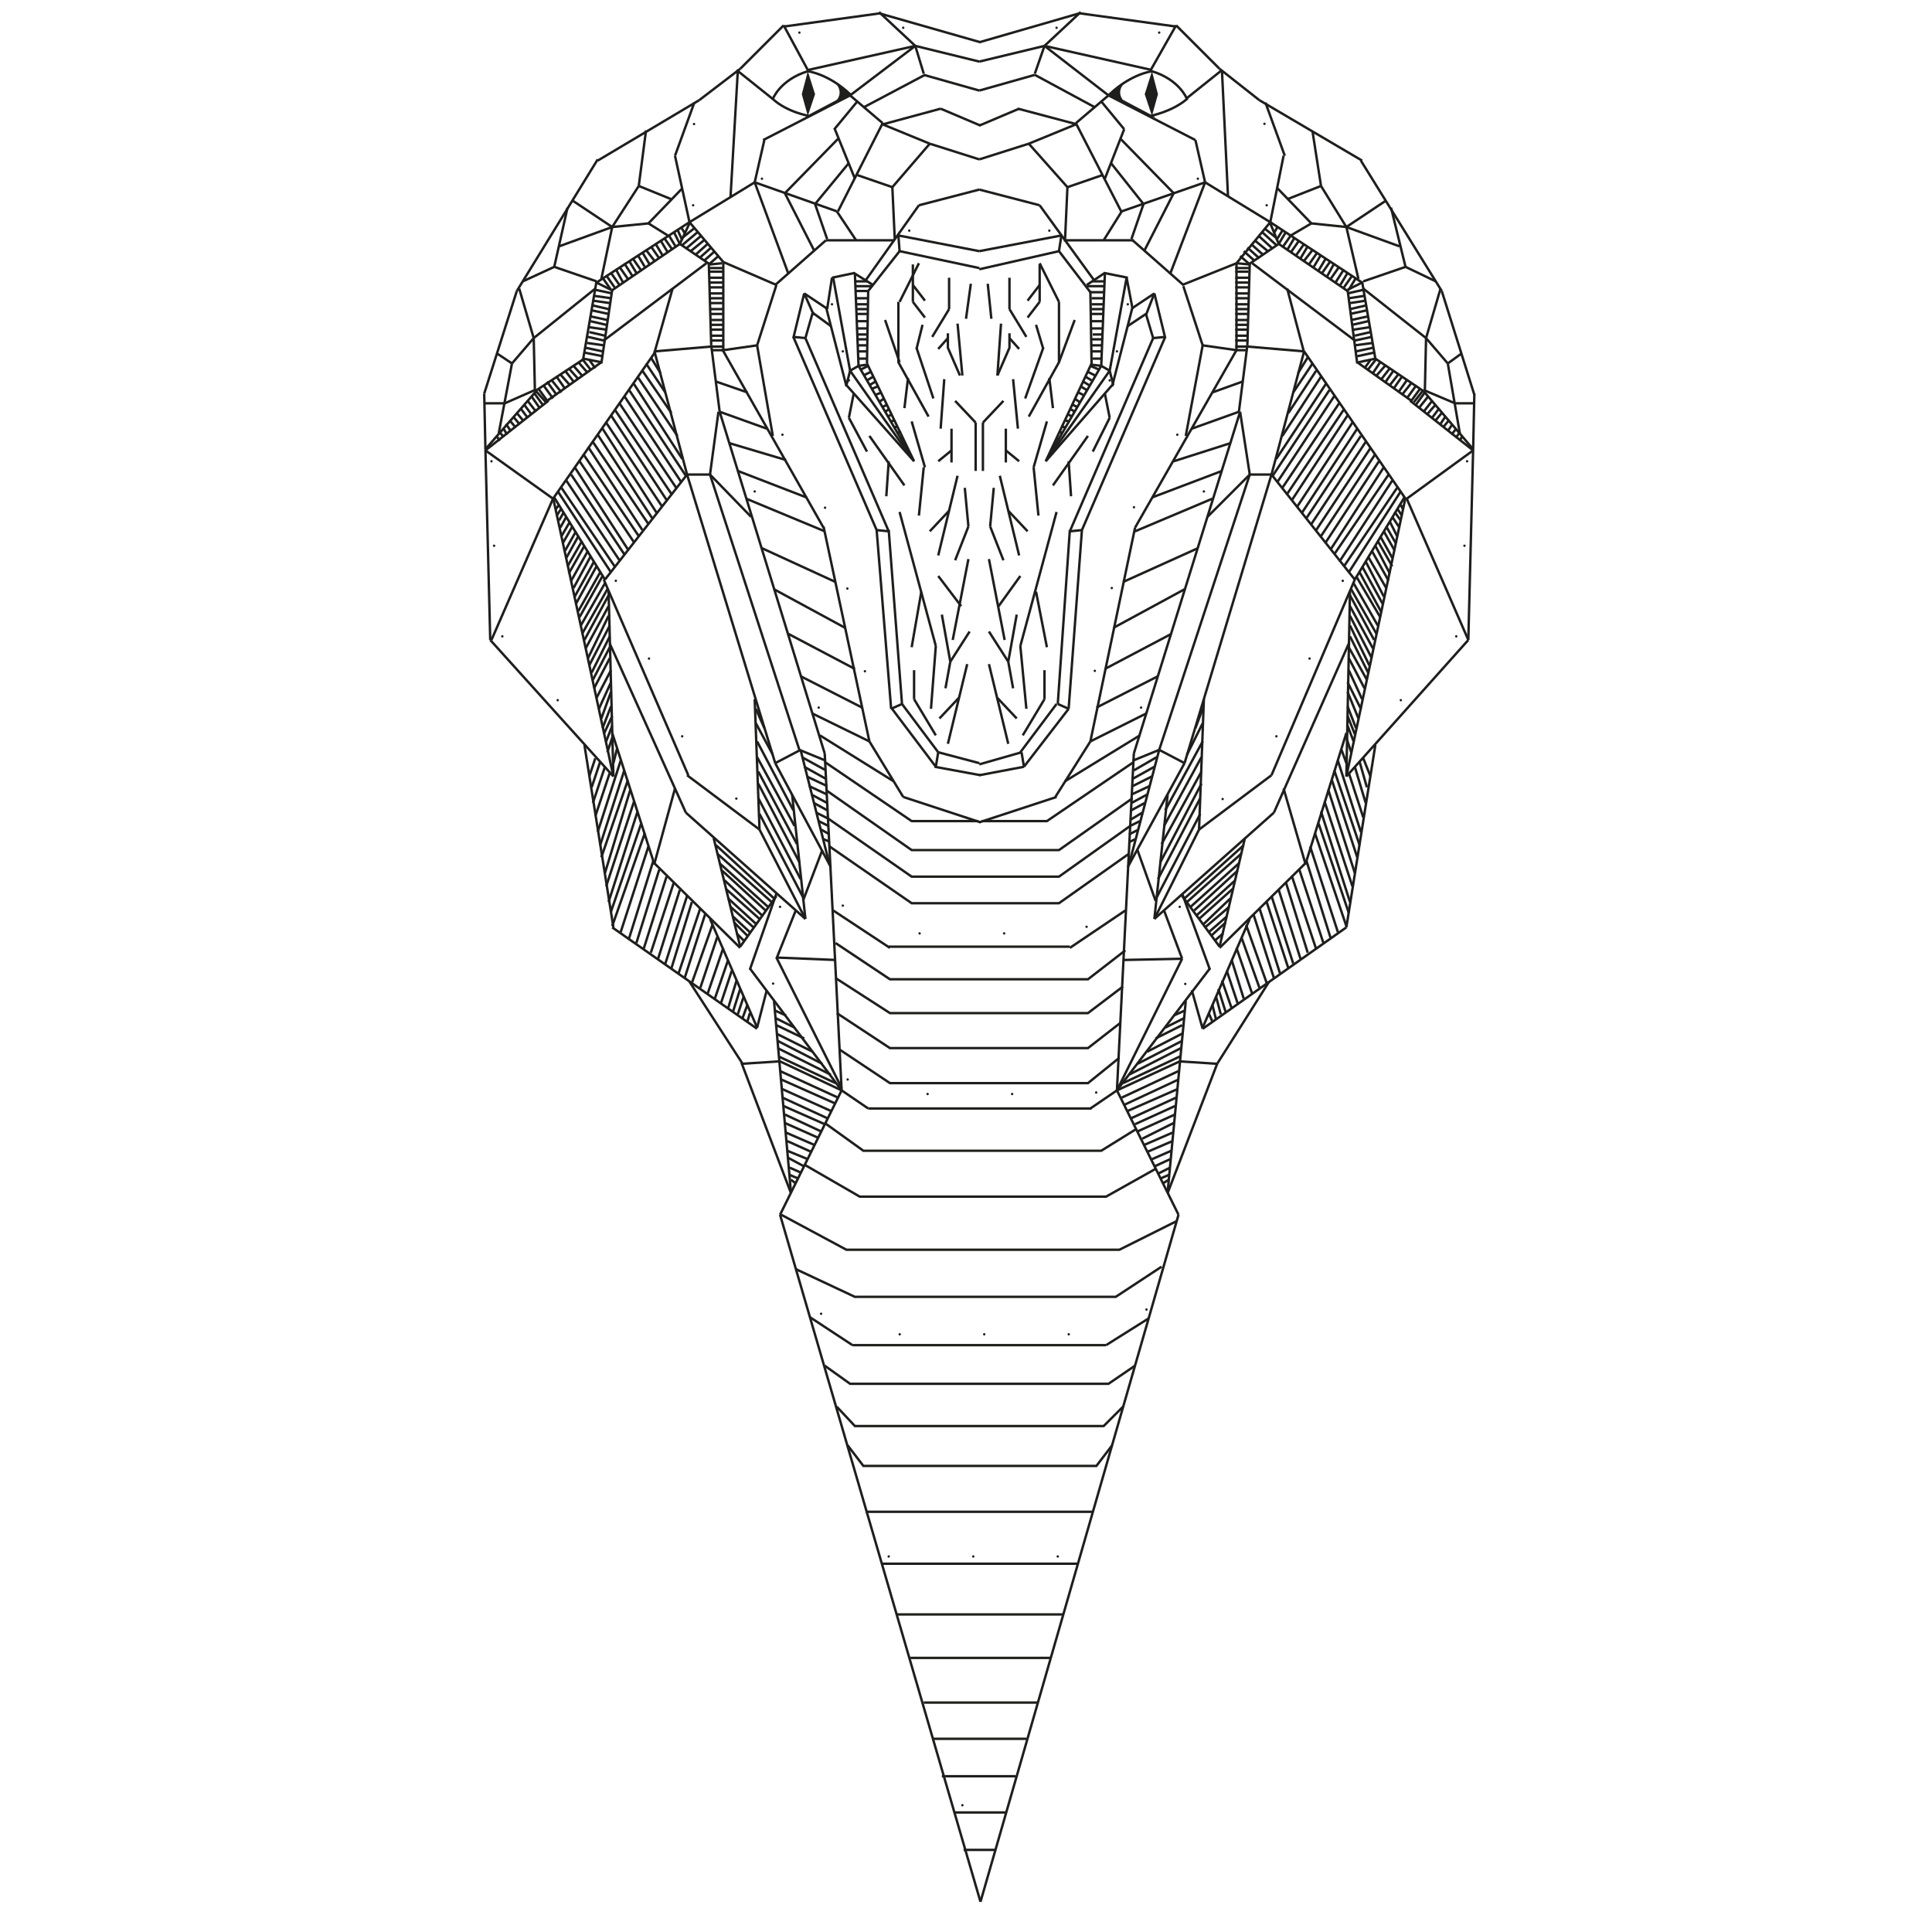 <?xml version="1.0" encoding="utf-8"?>
<!-- Generator: Adobe Illustrator 23.0.0, SVG Export Plug-In . SVG Version: 6.00 Build 0)  -->
<svg version="1.1" id="Cobra" xmlns="http://www.w3.org/2000/svg" xmlns:xlink="http://www.w3.org/1999/xlink" x="0px" y="0px"
	 width="160px" height="160px" viewBox="0 0 160 160" style="enable-background:new 0 0 160 160;" xml:space="preserve">
<style type="text/css">
	.st0{fill:none;stroke:#1E1E1C;stroke-width:0.2;stroke-miterlimit:10;}
	.st1{fill:none;stroke:#1E1E1C;stroke-width:0.2;stroke-linecap:round;stroke-miterlimit:10;stroke-dasharray:0,7;}
	.st2{fill:#1E1E1C;}
	.st3{fill:none;stroke:#1E1E1C;stroke-width:0.2;stroke-linecap:round;stroke-miterlimit:10;stroke-dasharray:0,4;}
	.st4{fill:none;}
</style>
<g id="Tier_01_1_">
	<line class="st0" x1="71" y1="8.4" x2="69.1" y2="10.7"/>
	<line class="st0" x1="68.5" y1="19.8" x2="67.5" y2="16.9"/>
	<line class="st0" x1="71" y1="14.5" x2="73.9" y2="15.5"/>
	<line class="st0" x1="77" y1="11.9" x2="81.1" y2="13.2"/>
	<line class="st0" x1="72.8" y1="1" x2="75.8" y2="3.8"/>
	<line class="st0" x1="76.5" y1="6.1" x2="75.8" y2="3.8"/>
	<line class="st0" x1="75.8" y1="3.8" x2="81.1" y2="5.1"/>
	<line class="st0" x1="61.1" y1="5.9" x2="60.5" y2="16.3"/>
	<line class="st0" x1="69.3" y1="17.5" x2="62.5" y2="15.1"/>
	<polyline class="st1" points="63.1,14.8 63.8,12 67.1,10.1 	"/>
	<line class="st0" x1="65" y1="16" x2="69.4" y2="11.5"/>
	<polyline class="st1" points="57.4,17 56.5,12.9 58.1,8.6 	"/>
	<line class="st0" x1="70.8" y1="14.8" x2="69.1" y2="10.6"/>
	<line class="st0" x1="70.3" y1="13.5" x2="67.5" y2="16.9"/>
	<line class="st1" x1="74.8" y1="2.3" x2="80.2" y2="3.9"/>
	<line class="st0" x1="93.7" y1="19.8" x2="94.7" y2="16.9"/>
	<line class="st0" x1="85.2" y1="11.9" x2="81.1" y2="13.2"/>
	<line class="st0" x1="89.5" y1="1" x2="86.5" y2="3.8"/>
	<line class="st0" x1="86.5" y1="3.8" x2="81.1" y2="5.1"/>
	<line class="st0" x1="97.2" y1="16" x2="92.8" y2="11.5"/>
	<line class="st0" x1="88.2" y1="19.9" x2="88.4" y2="15.5"/>
	<line class="st0" x1="85.7" y1="6.1" x2="86.5" y2="3.8"/>
	<line class="st0" x1="92" y1="13.5" x2="94.7" y2="16.9"/>
	<line class="st0" x1="85.2" y1="11.9" x2="88.4" y2="15.5"/>
	<path class="st2" d="M93.3,6.7c0,0-1.2,0.9,0,1.9l-1.4-0.8l0.8-0.6L93.3,6.7z"/>
	<line class="st0" x1="94.8" y1="20.7" x2="97.2" y2="16"/>
	<polygon class="st2" points="95.4,5.9 95.9,7.8 95.4,9.6 94.8,7.8 	"/>
	<line class="st0" x1="74.1" y1="19.8" x2="73.9" y2="15.5"/>
	<line class="st0" x1="77" y1="11.9" x2="73.9" y2="15.5"/>
	<line class="st0" x1="66.9" y1="5.8" x2="75.8" y2="3.8"/>
	<path class="st2" d="M69,6.7c0,0,1.2,0.9,0,1.9l1.4-0.8l-0.8-0.6L69,6.7z"/>
	<line class="st0" x1="91.3" y1="14.5" x2="88.4" y2="15.5"/>
	<line class="st0" x1="92.9" y1="17.5" x2="99.8" y2="15.1"/>
	<line class="st0" x1="67.4" y1="20.7" x2="65" y2="16"/>
	<line class="st0" x1="73.1" y1="10.3" x2="77" y2="11.9"/>
	<line class="st0" x1="70.4" y1="7.9" x2="75.8" y2="3.8"/>
	<line class="st0" x1="91.2" y1="8.4" x2="93.1" y2="10.7"/>
	<line class="st0" x1="101.2" y1="5.9" x2="101.7" y2="16.3"/>
	<polyline class="st1" points="99.2,14.8 98.5,12 95.1,10.1 	"/>
	<line class="st1" x1="96" y1="2.7" x2="89.9" y2="1.9"/>
	<polyline class="st1" points="104.9,17 105.7,12.9 104.1,8.6 	"/>
	<line class="st0" x1="91.5" y1="14.8" x2="93.1" y2="10.7"/>
	<line class="st1" x1="87.5" y1="2.3" x2="82" y2="3.9"/>
	<line class="st0" x1="95.4" y1="5.8" x2="86.5" y2="3.8"/>
	<line class="st0" x1="89.1" y1="10.3" x2="85.2" y2="11.9"/>
	<line class="st0" x1="91.8" y1="7.9" x2="86.5" y2="3.8"/>
	<polygon class="st2" points="66.9,5.9 67.5,7.8 66.9,9.6 66.4,7.8 	"/>
	<line class="st1" x1="66.2" y1="2.7" x2="72.3" y2="1.9"/>
	<line class="st0" x1="81.2" y1="3.5" x2="72.8" y2="1.1"/>
	<line class="st0" x1="97.4" y1="2.1" x2="95.3" y2="5.8"/>
	<line class="st0" x1="97.4" y1="2.1" x2="101" y2="5.7"/>
	<line class="st0" x1="89.4" y1="1.1" x2="97.4" y2="2.2"/>
	<line class="st0" x1="81.1" y1="3.5" x2="89.4" y2="1.1"/>
	<line class="st0" x1="101" y1="5.7" x2="104.3" y2="8.3"/>
	<line class="st0" x1="64.9" y1="2.1" x2="61.3" y2="5.7"/>
	<line class="st0" x1="64.9" y1="2.1" x2="66.9" y2="5.8"/>
	<line class="st0" x1="72.9" y1="1.1" x2="64.9" y2="2.2"/>
	<line class="st0" x1="70.9" y1="19.9" x2="69.3" y2="17.5"/>
	<line class="st0" x1="62.5" y1="15.1" x2="63.3" y2="11.6"/>
	<line class="st0" x1="63.2" y1="11.6" x2="70.4" y2="7.9"/>
	<line class="st0" x1="73.1" y1="10.2" x2="70.4" y2="7.9"/>
	<line class="st0" x1="61" y1="5.8" x2="64" y2="8.2"/>
	<line class="st0" x1="73.1" y1="10.2" x2="69.4" y2="17.5"/>
	<line class="st0" x1="73.1" y1="10.3" x2="77.9" y2="9"/>
	<line class="st0" x1="71.5" y1="8.9" x2="76.6" y2="6.2"/>
	<path class="st0" d="M64,8.2c0,0,0.6-1.6,2.9-2.3c0,0,1.7,0.2,3.5,1.9L67,9.6C67,9.6,65.2,9.3,64,8.2z"/>
	<line class="st0" x1="77.9" y1="9" x2="81.2" y2="10.4"/>
	<line class="st0" x1="89.2" y1="10.3" x2="84.3" y2="9"/>
	<line class="st0" x1="90.7" y1="8.9" x2="85.7" y2="6.2"/>
	<line class="st0" x1="76.5" y1="6.2" x2="81.1" y2="7.5"/>
	<line class="st0" x1="84.4" y1="9" x2="81.1" y2="10.4"/>
	<line class="st0" x1="85.7" y1="6.2" x2="81.1" y2="7.5"/>
	<line class="st0" x1="89.1" y1="10.2" x2="92.9" y2="17.6"/>
	<path class="st0" d="M98.3,8.2c0,0-0.6-1.6-2.9-2.3c0,0-1.7,0.2-3.5,1.9l3.4,1.8C95.2,9.6,97,9.3,98.3,8.2z"/>
	<line class="st0" x1="99.8" y1="15.1" x2="99" y2="11.6"/>
	<line class="st0" x1="91.4" y1="19.9" x2="92.9" y2="17.5"/>
	<line class="st0" x1="89.1" y1="10.2" x2="91.8" y2="7.9"/>
	<line class="st0" x1="101.2" y1="5.8" x2="98.2" y2="8.2"/>
	<line class="st0" x1="99" y1="11.6" x2="91.8" y2="7.9"/>
	<line class="st0" x1="61.3" y1="5.7" x2="57.9" y2="8.3"/>
</g>
<g id="Tier_02">
	<line class="st0" x1="76.5" y1="141" x2="86" y2="141"/>
	<line class="st0" x1="77.2" y1="144" x2="85" y2="144"/>
	<line class="st0" x1="78" y1="147.1" x2="84.1" y2="147.1"/>
	<line class="st0" x1="79.8" y1="153.2" x2="82.4" y2="153.2"/>
	<polyline class="st0" points="68.6,67.8 75.5,72.6 87.7,72.6 93.6,68.4 	"/>
	<polyline class="st0" points="69.3,83.9 73.7,86.8 90.1,86.8 92.8,84.7 	"/>
	<polyline class="st0" points="66.7,96.5 71.2,99.1 91.6,99.1 95.7,96.8 	"/>
	<line class="st0" x1="74.3" y1="133.7" x2="88.1" y2="133.7"/>
	<polyline class="st1" points="68,108.8 70.7,110.5 91.5,110.5 95.2,108.3 	"/>
	<polyline class="st1" points="69.8,75 73.6,77.3 89.2,77.3 93.5,74.3 	"/>
	<polyline class="st1" points="70.2,89.4 71.9,90.6 90.6,90.6 93.1,88.9 	"/>
	<polyline class="st0" points="68.7,70.1 75.5,74.8 87.7,74.8 93.5,70.7 	"/>
	<polyline class="st0" points="68.5,65.5 75.5,70.4 87.7,70.4 93.8,66.1 	"/>
	<polyline class="st0" points="69.2,81 73.7,83.9 90.1,83.9 93,81.7 	"/>
	<polyline class="st0" points="69.5,86.9 73.7,89.7 90.1,89.7 92.7,87.6 	"/>
	<polyline class="st0" points="68.3,93 71.5,95.3 91.2,95.3 94.1,93.5 	"/>
	<line class="st1" x1="73.6" y1="128.9" x2="89.1" y2="128.9"/>
	<polyline class="st0" points="68.3,113.1 70.4,114.6 70.8,114.6 70.7,114.6 91.8,114.6 94,113.1 	"/>
	<polyline class="st0" points="69.3,116.5 70.8,118.1 71.5,118.1 71.4,118.1 91.4,118.1 93,116.5 	"/>
	<polyline class="st0" points="70.2,119.7 71.5,121.4 72.5,121.4 90.8,121.4 92.1,119.7 	"/>
	<line class="st1" x1="79.7" y1="149.5" x2="83.5" y2="149.5"/>
	<polyline class="st0" points="65.9,105.1 70.8,107.4 92.4,107.4 96.2,104.9 	"/>
	<polyline class="st0" points="97.5,101.1 92.7,103.5 70.1,103.5 64.7,100.6 	"/>
	<polyline class="st0" points="69.2,78.1 73.7,81.1 90.1,81.1 93.2,78.7 	"/>
	<line class="st0" x1="71.7" y1="125.2" x2="90.5" y2="125.2"/>
	<line class="st0" x1="75.4" y1="137.3" x2="87" y2="137.3"/>
	<line class="st0" x1="79.1" y1="150.1" x2="83.3" y2="150.1"/>
	<line class="st0" x1="70.6" y1="111.4" x2="91.6" y2="111.4"/>
	<line class="st0" x1="73.6" y1="78.4" x2="88.6" y2="78.4"/>
	<line class="st0" x1="73" y1="129.5" x2="89.3" y2="129.5"/>
	<line class="st0" x1="81.2" y1="157.5" x2="97.6" y2="100.6"/>
	<line class="st0" x1="81.2" y1="157.5" x2="64.6" y2="100.6"/>
	<line class="st0" x1="71.9" y1="91.8" x2="90.4" y2="91.8"/>
	<polyline class="st0" points="93.9,63.1 86.7,68 81.3,68 	"/>
	<line class="st0" x1="94.4" y1="60.9" x2="88.2" y2="64.7"/>
	<polyline class="st0" points="68.3,63.1 75.5,68 81,68 	"/>
	<line class="st0" x1="67.9" y1="60.9" x2="74" y2="64.7"/>
	<line class="st0" x1="69" y1="75.4" x2="73.7" y2="78.5"/>
	<line class="st0" x1="93.2" y1="75.4" x2="88.6" y2="78.5"/>
	<line class="st0" x1="69.7" y1="90.3" x2="71.9" y2="91.8"/>
	<line class="st0" x1="92.5" y1="90.3" x2="90.3" y2="91.8"/>
	<line class="st0" x1="71.4" y1="58.6" x2="66.3" y2="56"/>
	<line class="st1" x1="67.8" y1="58.6" x2="71.1" y2="59.9"/>
	<line class="st1" x1="62.5" y1="40.7" x2="67" y2="42.5"/>
	<line class="st0" x1="65.1" y1="38.1" x2="60.4" y2="36.7"/>
	<line class="st0" x1="63.5" y1="35.5" x2="59.6" y2="34.1"/>
	<line class="st0" x1="61.9" y1="32.5" x2="59.3" y2="31.6"/>
	<line class="st0" x1="70.8" y1="55.4" x2="65.3" y2="52.5"/>
	<line class="st0" x1="66.8" y1="41.2" x2="61.1" y2="39"/>
	<line class="st0" x1="90.8" y1="58.6" x2="95.9" y2="56"/>
	<line class="st0" x1="91.5" y1="55.4" x2="97" y2="52.5"/>
	<line class="st0" x1="92.2" y1="52" x2="98.1" y2="48.8"/>
	<line class="st0" x1="93" y1="48.2" x2="99.2" y2="45.4"/>
	<line class="st0" x1="70" y1="52" x2="64.1" y2="48.8"/>
	<line class="st0" x1="69.2" y1="48.2" x2="63.1" y2="45.4"/>
	<line class="st1" x1="94.5" y1="58.6" x2="91.2" y2="59.9"/>
	<line class="st0" x1="97.2" y1="38.2" x2="101.9" y2="36.7"/>
	<line class="st0" x1="98.7" y1="35.5" x2="102.6" y2="34.1"/>
	<line class="st0" x1="100.4" y1="32.5" x2="102.9" y2="31.6"/>
	<line class="st0" x1="95.4" y1="41.2" x2="101.2" y2="39"/>
	<line class="st0" x1="72" y1="61.4" x2="67.3" y2="59.1"/>
	<line class="st0" x1="68.3" y1="44" x2="61.8" y2="41.3"/>
	<line class="st0" x1="90.3" y1="61.4" x2="94.9" y2="59.1"/>
	<line class="st0" x1="94" y1="44" x2="100.4" y2="41.3"/>
	<line class="st1" x1="99.7" y1="40.7" x2="95.3" y2="42.5"/>
	<line class="st0" x1="103.3" y1="29" x2="102.4" y2="29"/>
	<line class="st0" x1="102.3" y1="28.7" x2="103.3" y2="28.7"/>
	<line class="st0" x1="102.3" y1="28.2" x2="103.4" y2="28.2"/>
	<line class="st0" x1="102.3" y1="27.8" x2="103.4" y2="27.8"/>
	<line class="st0" x1="102.3" y1="27.3" x2="103.4" y2="27.3"/>
	<line class="st0" x1="102.3" y1="26.9" x2="103.4" y2="26.9"/>
	<line class="st0" x1="102.3" y1="26.5" x2="103.4" y2="26.5"/>
	<line class="st0" x1="102.3" y1="26" x2="103.4" y2="26"/>
	<line class="st0" x1="102.3" y1="25.6" x2="103.4" y2="25.6"/>
	<line class="st0" x1="102.3" y1="25.2" x2="103.4" y2="25.2"/>
	<line class="st0" x1="102.3" y1="24.7" x2="103.4" y2="24.7"/>
	<line class="st0" x1="102.3" y1="24.3" x2="103.4" y2="24.3"/>
	<line class="st0" x1="102.3" y1="23.8" x2="103.4" y2="23.8"/>
	<line class="st0" x1="102.3" y1="23.4" x2="103.4" y2="23.4"/>
	<line class="st0" x1="102.3" y1="23" x2="103.4" y2="23"/>
	<line class="st0" x1="102.3" y1="22.5" x2="103.4" y2="22.5"/>
	<line class="st0" x1="102.3" y1="22.2" x2="103.5" y2="22.2"/>
	<line class="st0" x1="102.7" y1="21.2" x2="103.5" y2="21.9"/>
	<line class="st0" x1="103" y1="20.8" x2="103.9" y2="21.6"/>
	<line class="st0" x1="103.3" y1="20.5" x2="104.3" y2="21.4"/>
	<line class="st0" x1="103.6" y1="20.2" x2="104.6" y2="21.1"/>
	<line class="st0" x1="103.9" y1="19.9" x2="105" y2="20.8"/>
	<line class="st0" x1="104.2" y1="19.5" x2="105.4" y2="20.6"/>
	<line class="st0" x1="104.5" y1="19.2" x2="105.7" y2="20.3"/>
	<line class="st0" x1="104.7" y1="18.9" x2="105.7" y2="19.7"/>
	<line class="st0" x1="112.4" y1="29.5" x2="113.8" y2="29.2"/>
	<line class="st0" x1="112.3" y1="29.1" x2="113.7" y2="28.8"/>
	<line class="st0" x1="112.2" y1="28.6" x2="113.7" y2="28.4"/>
	<line class="st0" x1="112.2" y1="28.2" x2="113.6" y2="27.9"/>
	<line class="st0" x1="112.2" y1="27.8" x2="113.5" y2="27.5"/>
	<line class="st0" x1="111.6" y1="24.3" x2="112.9" y2="24"/>
	<line class="st0" x1="112.1" y1="27.3" x2="113.4" y2="27.1"/>
	<line class="st0" x1="112" y1="26.9" x2="113.3" y2="26.6"/>
	<line class="st0" x1="111.9" y1="26.5" x2="113.3" y2="26.2"/>
	<line class="st0" x1="111.8" y1="26" x2="113.2" y2="25.7"/>
	<line class="st0" x1="111.8" y1="25.6" x2="113.1" y2="25.3"/>
	<line class="st0" x1="111.8" y1="25.1" x2="113.1" y2="24.9"/>
	<line class="st0" x1="111.7" y1="24.7" x2="113" y2="24.5"/>
	<line class="st0" x1="106.5" y1="19.2" x2="105.9" y2="20.2"/>
	<line class="st0" x1="106.2" y1="19.1" x2="105.7" y2="19.9"/>
	<line class="st0" x1="105.8" y1="18.8" x2="105.5" y2="19.3"/>
	<line class="st0" x1="106.9" y1="19.5" x2="106.2" y2="20.5"/>
	<line class="st0" x1="107.2" y1="19.7" x2="106.6" y2="20.7"/>
	<line class="st0" x1="107.6" y1="19.9" x2="106.9" y2="20.9"/>
	<line class="st0" x1="111.6" y1="22.6" x2="111" y2="23.6"/>
	<line class="st0" x1="112" y1="22.8" x2="111.3" y2="23.8"/>
	<line class="st0" x1="112.3" y1="23" x2="111.7" y2="24"/>
	<line class="st0" x1="108" y1="20.2" x2="107.3" y2="21.2"/>
	<line class="st0" x1="108.3" y1="20.4" x2="107.7" y2="21.4"/>
	<line class="st0" x1="108.7" y1="20.7" x2="108" y2="21.6"/>
	<line class="st0" x1="109.1" y1="20.9" x2="108.4" y2="21.9"/>
	<line class="st0" x1="109.4" y1="21.1" x2="108.8" y2="22.1"/>
	<line class="st0" x1="109.8" y1="21.4" x2="109.2" y2="22.4"/>
	<line class="st0" x1="110.2" y1="21.6" x2="109.5" y2="22.6"/>
	<line class="st0" x1="110.5" y1="21.8" x2="109.9" y2="22.9"/>
	<line class="st0" x1="110.9" y1="22.1" x2="110.2" y2="23.1"/>
	<line class="st0" x1="111.3" y1="22.3" x2="110.6" y2="23.4"/>
	<line class="st0" x1="116.8" y1="33.3" x2="117.6" y2="32.2"/>
	<line class="st0" x1="116.5" y1="33" x2="117.3" y2="31.9"/>
	<line class="st0" x1="116.1" y1="32.7" x2="116.9" y2="31.7"/>
	<line class="st0" x1="115.8" y1="32.5" x2="116.5" y2="31.5"/>
	<line class="st0" x1="115.4" y1="32.2" x2="116.1" y2="31.2"/>
	<line class="st0" x1="115.1" y1="31.9" x2="115.8" y2="31"/>
	<line class="st0" x1="114.7" y1="31.7" x2="115.4" y2="30.7"/>
	<line class="st0" x1="114.4" y1="31.4" x2="115.1" y2="30.5"/>
	<line class="st0" x1="114" y1="31.1" x2="114.7" y2="30.3"/>
	<line class="st0" x1="113.7" y1="30.9" x2="114.3" y2="30"/>
	<line class="st0" x1="113.3" y1="30.6" x2="114" y2="29.7"/>
	<line class="st0" x1="113" y1="30.5" x2="113.5" y2="29.8"/>
	<line class="st0" x1="118.6" y1="34.6" x2="119.2" y2="33.8"/>
	<line class="st0" x1="118.2" y1="34.3" x2="118.9" y2="33.5"/>
	<line class="st0" x1="117.9" y1="34.1" x2="118.6" y2="33.2"/>
	<line class="st0" x1="117.5" y1="33.8" x2="118.3" y2="32.8"/>
	<line class="st0" x1="117.2" y1="33.6" x2="118" y2="32.5"/>
	<line class="st0" x1="120.2" y1="36" x2="120.6" y2="35.5"/>
	<line class="st0" x1="120.6" y1="36.2" x2="120.9" y2="35.8"/>
	<line class="st0" x1="120.9" y1="36.5" x2="121.1" y2="36.1"/>
	<line class="st0" x1="119.9" y1="35.7" x2="120.3" y2="35.1"/>
	<line class="st0" x1="119.5" y1="35.4" x2="120" y2="34.8"/>
	<line class="st0" x1="119.3" y1="35.1" x2="119.7" y2="34.5"/>
	<line class="st0" x1="118.9" y1="34.8" x2="119.4" y2="34.2"/>
	<line class="st0" x1="59.9" y1="22.5" x2="58.8" y2="22.5"/>
	<line class="st0" x1="59.9" y1="22.2" x2="58.8" y2="22.2"/>
	<line class="st0" x1="59.9" y1="28.7" x2="58.9" y2="28.7"/>
	<line class="st0" x1="59.9" y1="28.2" x2="58.9" y2="28.2"/>
	<line class="st0" x1="59.9" y1="27.8" x2="58.9" y2="27.8"/>
	<line class="st0" x1="59.9" y1="27.3" x2="58.9" y2="27.3"/>
	<line class="st0" x1="59.9" y1="26.9" x2="58.9" y2="26.9"/>
	<line class="st0" x1="59.9" y1="26.5" x2="58.9" y2="26.5"/>
	<line class="st0" x1="59.9" y1="26" x2="58.8" y2="26"/>
	<line class="st0" x1="59.9" y1="25.6" x2="58.8" y2="25.6"/>
	<line class="st0" x1="59.9" y1="25.1" x2="58.8" y2="25.1"/>
	<line class="st0" x1="59.9" y1="24.7" x2="58.8" y2="24.7"/>
	<line class="st0" x1="59.9" y1="24.3" x2="58.8" y2="24.3"/>
	<line class="st0" x1="59.9" y1="23.8" x2="58.8" y2="23.8"/>
	<line class="st0" x1="59.9" y1="23.4" x2="58.8" y2="23.4"/>
	<line class="st0" x1="59.9" y1="23" x2="58.8" y2="23"/>
	<line class="st0" x1="59" y1="29" x2="59.9" y2="29"/>
	<line class="st0" x1="59.5" y1="21.2" x2="58.7" y2="21.9"/>
	<line class="st0" x1="59.2" y1="20.8" x2="58.3" y2="21.6"/>
	<line class="st0" x1="58.9" y1="20.5" x2="58" y2="21.3"/>
	<line class="st0" x1="58.6" y1="20.2" x2="57.6" y2="21.1"/>
	<line class="st0" x1="58.3" y1="19.9" x2="57.2" y2="20.8"/>
	<line class="st0" x1="58.1" y1="19.5" x2="56.8" y2="20.6"/>
	<line class="st0" x1="57.8" y1="19.2" x2="56.5" y2="20.3"/>
	<line class="st0" x1="57.5" y1="18.9" x2="56.5" y2="19.7"/>
	<line class="st0" x1="55.8" y1="19.2" x2="56.3" y2="20.2"/>
	<line class="st0" x1="56.1" y1="19" x2="56.5" y2="19.9"/>
	<line class="st0" x1="56.4" y1="18.8" x2="56.7" y2="19.3"/>
	<line class="st0" x1="55.4" y1="19.5" x2="56" y2="20.5"/>
	<line class="st0" x1="55" y1="19.7" x2="55.7" y2="20.7"/>
	<line class="st0" x1="54.7" y1="19.9" x2="55.3" y2="20.9"/>
	<line class="st0" x1="50.6" y1="22.6" x2="51.3" y2="23.6"/>
	<line class="st0" x1="50.2" y1="22.8" x2="50.9" y2="23.8"/>
	<line class="st0" x1="49.9" y1="23" x2="50.6" y2="24"/>
	<line class="st0" x1="54.3" y1="20.2" x2="54.9" y2="21.2"/>
	<line class="st0" x1="53.9" y1="20.4" x2="54.6" y2="21.4"/>
	<line class="st0" x1="53.5" y1="20.7" x2="54.2" y2="21.6"/>
	<line class="st0" x1="53.2" y1="20.9" x2="53.8" y2="21.9"/>
	<line class="st0" x1="52.8" y1="21.1" x2="53.4" y2="22.1"/>
	<line class="st0" x1="52.4" y1="21.4" x2="53.1" y2="22.4"/>
	<line class="st0" x1="52.1" y1="21.6" x2="52.7" y2="22.6"/>
	<line class="st0" x1="51.7" y1="21.8" x2="52.4" y2="22.9"/>
	<line class="st0" x1="51.3" y1="22.1" x2="52" y2="23.1"/>
	<line class="st0" x1="51" y1="22.3" x2="51.6" y2="23.4"/>
	<line class="st0" x1="50.7" y1="24.3" x2="49.3" y2="24"/>
	<line class="st0" x1="43.7" y1="34.6" x2="43.1" y2="33.8"/>
	<line class="st0" x1="44" y1="34.3" x2="43.4" y2="33.5"/>
	<line class="st0" x1="44.4" y1="34.1" x2="43.7" y2="33.2"/>
	<line class="st0" x1="44.7" y1="33.8" x2="44" y2="32.8"/>
	<line class="st0" x1="45" y1="33.6" x2="44.2" y2="32.5"/>
	<line class="st0" x1="42" y1="36" x2="41.7" y2="35.5"/>
	<line class="st0" x1="41.7" y1="36.2" x2="41.4" y2="35.8"/>
	<line class="st0" x1="41.4" y1="36.5" x2="41.1" y2="36.1"/>
	<line class="st0" x1="42.3" y1="35.7" x2="41.9" y2="35.1"/>
	<line class="st0" x1="42.7" y1="35.4" x2="42.2" y2="34.8"/>
	<line class="st0" x1="43" y1="35.1" x2="42.5" y2="34.5"/>
	<line class="st0" x1="43.3" y1="34.8" x2="42.8" y2="34.2"/>
	<line class="st0" x1="45.4" y1="33.3" x2="44.6" y2="32.2"/>
	<line class="st0" x1="45.8" y1="33" x2="45" y2="31.9"/>
	<line class="st0" x1="46.1" y1="32.7" x2="45.3" y2="31.6"/>
	<line class="st0" x1="46.5" y1="32.5" x2="45.7" y2="31.5"/>
	<line class="st0" x1="46.8" y1="32.2" x2="46.1" y2="31.2"/>
	<line class="st0" x1="47.2" y1="31.9" x2="46.4" y2="31"/>
	<line class="st0" x1="47.5" y1="31.6" x2="46.8" y2="30.7"/>
	<line class="st0" x1="47.9" y1="31.4" x2="47.1" y2="30.5"/>
	<line class="st0" x1="48.2" y1="31.1" x2="47.5" y2="30.3"/>
	<line class="st0" x1="48.6" y1="30.8" x2="47.9" y2="30"/>
	<line class="st0" x1="48.9" y1="30.6" x2="48.2" y2="29.7"/>
	<line class="st0" x1="49.3" y1="30.5" x2="48.8" y2="29.8"/>
	<line class="st0" x1="49.9" y1="29.5" x2="48.4" y2="29.2"/>
	<line class="st0" x1="49.9" y1="29.1" x2="48.5" y2="28.8"/>
	<line class="st0" x1="50" y1="28.6" x2="48.6" y2="28.4"/>
	<line class="st0" x1="50" y1="28.2" x2="48.7" y2="27.9"/>
	<line class="st0" x1="50.1" y1="27.8" x2="48.8" y2="27.5"/>
	<line class="st0" x1="50.2" y1="27.3" x2="48.8" y2="27.1"/>
	<line class="st0" x1="50.2" y1="26.9" x2="48.9" y2="26.6"/>
	<line class="st0" x1="50.3" y1="26.5" x2="48.9" y2="26.2"/>
	<line class="st0" x1="50.4" y1="26" x2="49" y2="25.7"/>
	<line class="st0" x1="50.4" y1="25.6" x2="49.1" y2="25.3"/>
	<line class="st0" x1="50.5" y1="25.1" x2="49.1" y2="24.9"/>
	<line class="st0" x1="50.6" y1="24.7" x2="49.2" y2="24.5"/>
	<line class="st0" x1="95.1" y1="109.2" x2="91.6" y2="111.4"/>
	<line class="st0" x1="67.1" y1="109.1" x2="70.6" y2="111.4"/>
</g>
<g id="Tier_03">
	<line class="st0" x1="64" y1="36.1" x2="62.7" y2="28.6"/>
	<line class="st0" x1="71.1" y1="30.3" x2="75.4" y2="37.7"/>
	<line class="st0" x1="70.1" y1="31.9" x2="70.4" y2="30.7"/>
	<line class="st0" x1="71.8" y1="30.2" x2="71.1" y2="30.3"/>
	<line class="st0" x1="70.8" y1="24.1" x2="71.9" y2="24.1"/>
	<line class="st0" x1="73.3" y1="34.1" x2="73.6" y2="33.9"/>
	<line class="st0" x1="73.1" y1="33.7" x2="73.5" y2="33.5"/>
	<line class="st0" x1="72.8" y1="33.3" x2="73.2" y2="33"/>
	<line class="st0" x1="72.5" y1="32.7" x2="73" y2="32.5"/>
	<line class="st0" x1="72.2" y1="32.2" x2="72.7" y2="32"/>
	<line class="st0" x1="72" y1="31.9" x2="72.5" y2="31.6"/>
	<line class="st0" x1="71.8" y1="31.5" x2="72.3" y2="31.2"/>
	<line class="st0" x1="71.5" y1="31.1" x2="72.1" y2="30.8"/>
	<line class="st0" x1="71.3" y1="30.6" x2="71.9" y2="30.3"/>
	<line class="st0" x1="70.8" y1="23.7" x2="72.2" y2="23.7"/>
	<line class="st0" x1="70.8" y1="23.3" x2="71.8" y2="23.3"/>
	<line class="st0" x1="75.6" y1="21.9" x2="75.6" y2="25"/>
	<line class="st0" x1="85.8" y1="26.9" x2="86.4" y2="28.9"/>
	<line class="st0" x1="83.6" y1="23" x2="83.6" y2="25.6"/>
	<line class="st0" x1="76.4" y1="26.9" x2="75.9" y2="28.9"/>
	<line class="st0" x1="79.1" y1="33.2" x2="80.8" y2="35"/>
	<line class="st0" x1="79.3" y1="26.8" x2="79.7" y2="31.1"/>
	<line class="st0" x1="64.3" y1="23.6" x2="62.7" y2="28.6"/>
	<line class="st0" x1="69" y1="23" x2="70.4" y2="30.7"/>
	<line class="st0" x1="71.1" y1="29.7" x2="71.8" y2="29.7"/>
	<line class="st0" x1="71" y1="29.1" x2="71.8" y2="29.1"/>
	<line class="st0" x1="71" y1="28.6" x2="71.8" y2="28.6"/>
	<line class="st0" x1="71" y1="28.1" x2="71.8" y2="28.1"/>
	<line class="st0" x1="71" y1="27.7" x2="71.8" y2="27.7"/>
	<line class="st0" x1="70.9" y1="27.2" x2="71.8" y2="27.2"/>
	<line class="st0" x1="70.9" y1="26.6" x2="71.8" y2="26.6"/>
	<line class="st0" x1="70.9" y1="26" x2="71.9" y2="26"/>
	<line class="st0" x1="70.9" y1="25.6" x2="71.9" y2="25.6"/>
	<line class="st0" x1="70.9" y1="25.2" x2="71.9" y2="25.2"/>
	<line class="st0" x1="70.8" y1="24.7" x2="71.9" y2="24.7"/>
	<line class="st0" x1="85.1" y1="24.9" x2="86.1" y2="23.6"/>
	<line class="st0" x1="86.1" y1="21.9" x2="86.1" y2="25"/>
	<line class="st0" x1="98.2" y1="36.1" x2="99.6" y2="28.6"/>
	<line class="st0" x1="89" y1="34.1" x2="88.7" y2="33.9"/>
	<line class="st0" x1="89.2" y1="33.7" x2="88.8" y2="33.5"/>
	<line class="st0" x1="89.4" y1="33.3" x2="89" y2="33"/>
	<line class="st0" x1="89.7" y1="32.7" x2="89.3" y2="32.5"/>
	<line class="st0" x1="90" y1="32.3" x2="89.5" y2="32"/>
	<line class="st0" x1="90.2" y1="31.9" x2="89.7" y2="31.6"/>
	<line class="st0" x1="90.4" y1="31.5" x2="89.9" y2="31.2"/>
	<line class="st0" x1="90.7" y1="31.1" x2="90.1" y2="30.8"/>
	<line class="st0" x1="91" y1="30.6" x2="90.3" y2="30.3"/>
	<line class="st0" x1="93.3" y1="23" x2="91.9" y2="30.7"/>
	<line class="st3" x1="86.9" y1="19.1" x2="85.3" y2="17.2"/>
	<line class="st0" x1="91.9" y1="30.7" x2="91.2" y2="30.3"/>
	<polyline class="st0" points="85.2,34.5 87.7,30 87.7,25 	"/>
	<line class="st0" x1="83.9" y1="31.4" x2="84.3" y2="35.5"/>
	<line class="st0" x1="85.1" y1="26.3" x2="86.1" y2="25"/>
	<line class="st0" x1="91.2" y1="30.3" x2="86.9" y2="37.7"/>
	<line class="st0" x1="90.4" y1="30.2" x2="91.2" y2="30.3"/>
	<line class="st0" x1="91.4" y1="24.2" x2="90.3" y2="24.2"/>
	<line class="st0" x1="91.4" y1="23.7" x2="90" y2="23.7"/>
	<line class="st0" x1="91.5" y1="23.3" x2="90.5" y2="23.3"/>
	<line class="st0" x1="98" y1="23.7" x2="99.6" y2="28.6"/>
	<line class="st0" x1="91.2" y1="29.7" x2="90.5" y2="29.7"/>
	<line class="st0" x1="91.2" y1="29.1" x2="90.4" y2="29.1"/>
	<line class="st0" x1="91.2" y1="28.6" x2="90.4" y2="28.6"/>
	<line class="st0" x1="91.3" y1="28.1" x2="90.4" y2="28.1"/>
	<line class="st0" x1="91.3" y1="27.7" x2="90.5" y2="27.7"/>
	<line class="st0" x1="91.3" y1="27.2" x2="90.4" y2="27.2"/>
	<line class="st0" x1="91.3" y1="26.6" x2="90.4" y2="26.6"/>
	<line class="st0" x1="91.4" y1="26" x2="90.4" y2="26"/>
	<line class="st0" x1="91.4" y1="25.6" x2="90.4" y2="25.6"/>
	<line class="st0" x1="91.4" y1="25.2" x2="90.4" y2="25.2"/>
	<line class="st0" x1="91.4" y1="24.7" x2="90.4" y2="24.7"/>
	<line class="st0" x1="86.9" y1="31.3" x2="87.2" y2="33.8"/>
	<line class="st0" x1="84.9" y1="33" x2="86.4" y2="28.8"/>
	<line class="st0" x1="85" y1="27.9" x2="83.6" y2="25.6"/>
	<line class="st0" x1="82.9" y1="26.8" x2="82.6" y2="31.1"/>
	<line class="st0" x1="73.3" y1="26.5" x2="74.5" y2="30"/>
	<line class="st0" x1="70.8" y1="22.7" x2="71.1" y2="30.3"/>
	<line class="st3" x1="75.3" y1="19.1" x2="76.9" y2="17.2"/>
	<line class="st3" x1="91.9" y1="31.5" x2="89.4" y2="34.4"/>
	<polyline class="st0" points="78.5,27.6 78.5,28.8 79.5,31.1 	"/>
	<line class="st0" x1="78.2" y1="31.4" x2="77.9" y2="35.5"/>
	<line class="st0" x1="81.8" y1="23.5" x2="82.1" y2="26.4"/>
	<line class="st0" x1="89" y1="26.5" x2="87.7" y2="30"/>
	<line class="st0" x1="91.5" y1="32.6" x2="91.9" y2="34.6"/>
	<line class="st0" x1="77.3" y1="33" x2="75.9" y2="28.8"/>
	<line class="st0" x1="77.2" y1="27.9" x2="78.6" y2="25.6"/>
	<line class="st0" x1="70.4" y1="30.7" x2="75.4" y2="37.8"/>
	<line class="st3" x1="68.9" y1="25.2" x2="70.1" y2="30.4"/>
	<line class="st0" x1="59.9" y1="29" x2="62.7" y2="28.6"/>
	<line class="st0" x1="70.4" y1="30.7" x2="71.1" y2="30.3"/>
	<line class="st3" x1="70.3" y1="31.5" x2="72.8" y2="34.4"/>
	<polyline class="st0" points="76.9,34.5 74.4,30 74.4,25 	"/>
	<line class="st0" x1="75.2" y1="31.3" x2="74.9" y2="33.8"/>
	<line class="st0" x1="76.6" y1="24.9" x2="75.6" y2="23.6"/>
	<line class="st0" x1="76.6" y1="26.3" x2="75.6" y2="25"/>
	<line class="st0" x1="92.2" y1="31.9" x2="91.9" y2="30.7"/>
	<line class="st0" x1="91.5" y1="22.7" x2="91.2" y2="30.3"/>
	<line class="st0" x1="91.9" y1="30.7" x2="86.9" y2="37.8"/>
	<line class="st3" x1="93.4" y1="25.2" x2="92.2" y2="30.4"/>
	<line class="st0" x1="102.4" y1="29" x2="99.6" y2="28.6"/>
	<polyline class="st0" points="83.6,27.6 83.6,28.8 82.6,31.1 	"/>
	<line class="st0" x1="83.6" y1="28" x2="84.4" y2="28.9"/>
	<line class="st0" x1="78.5" y1="28" x2="77.7" y2="28.9"/>
	<line class="st0" x1="80.4" y1="23.5" x2="80" y2="26.4"/>
	<line class="st0" x1="83.1" y1="33.2" x2="81.4" y2="35"/>
	<line class="st0" x1="86.1" y1="21.8" x2="87.7" y2="25"/>
	<line class="st0" x1="70.7" y1="32.6" x2="70.3" y2="34.6"/>
	<line class="st0" x1="78.6" y1="23" x2="78.6" y2="25.6"/>
	<line class="st0" x1="76.1" y1="21.8" x2="74.5" y2="25"/>
	<line class="st0" x1="62.5" y1="15.1" x2="57.1" y2="18.4"/>
	<line class="st0" x1="64.2" y1="23.6" x2="68.4" y2="19.9"/>
	<line class="st0" x1="59.8" y1="28.9" x2="68.2" y2="43.7"/>
	<line class="st0" x1="62.5" y1="15.1" x2="65.3" y2="22.7"/>
	<polygon class="st4" points="81.2,22.3 87.7,20.8 90.3,24.1 90.3,30.1 86.8,37.8 87.9,36.7 92.2,31.9 93.4,27 94.9,26 95.5,28 
		89.1,42.9 88.6,44 87.6,58.3 84.6,62.3 81.1,63.3 77.6,62.3 74.7,58.2 73.6,43.9 66.8,27.9 67.3,26 68.9,27 70.2,31.9 75.4,37.7 
		74.9,36.5 71.9,30.1 71.9,24.1 74.6,20.8 	"/>
	<line class="st0" x1="59.9" y1="21.7" x2="64.3" y2="23.6"/>
	<line class="st0" x1="74.1" y1="19.9" x2="68.4" y2="19.9"/>
	<line class="st0" x1="71.9" y1="24.1" x2="74.5" y2="20.8"/>
	<line class="st0" x1="72.3" y1="23.6" x2="70.7" y2="22.6"/>
	<line class="st0" x1="68.5" y1="25.6" x2="68.9" y2="23"/>
	<line class="st0" x1="68.4" y1="25.4" x2="70.1" y2="32"/>
	<line class="st0" x1="68.4" y1="25.5" x2="66.6" y2="24.3"/>
	<line class="st0" x1="67.3" y1="25.9" x2="68.8" y2="27"/>
	<line class="st0" x1="67.3" y1="25.9" x2="66.7" y2="28"/>
	<line class="st0" x1="66.7" y1="28" x2="73.6" y2="44"/>
	<line class="st0" x1="71.7" y1="23.2" x2="76.1" y2="17"/>
	<line class="st0" x1="70.8" y1="22.6" x2="68.9" y2="23"/>
	<line class="st0" x1="66.6" y1="24.3" x2="67.4" y2="26.1"/>
	<line class="st0" x1="66.7" y1="28" x2="65.7" y2="27.9"/>
	<line class="st0" x1="65.7" y1="27.9" x2="72.6" y2="43.9"/>
	<line class="st0" x1="66.6" y1="24.3" x2="65.7" y2="28"/>
	<line class="st0" x1="74.5" y1="20.8" x2="81.1" y2="22.2"/>
	<line class="st0" x1="71.9" y1="24.1" x2="71.8" y2="30.1"/>
	<line class="st0" x1="71.8" y1="30.1" x2="75.7" y2="38.2"/>
	<line class="st0" x1="70.1" y1="31.9" x2="75.7" y2="38.2"/>
	<line class="st0" x1="90.3" y1="24.2" x2="87.7" y2="20.8"/>
	<line class="st0" x1="94.9" y1="26" x2="93.4" y2="27"/>
	<line class="st0" x1="87.9" y1="19.5" x2="81.1" y2="20.8"/>
	<line class="st0" x1="91.4" y1="22.6" x2="93.4" y2="23"/>
	<line class="st0" x1="95.6" y1="24.3" x2="96.5" y2="28"/>
	<line class="st0" x1="93.8" y1="25.5" x2="95.6" y2="24.3"/>
	<line class="st0" x1="94.9" y1="26" x2="95.5" y2="28"/>
	<line class="st0" x1="90.6" y1="23.2" x2="86.1" y2="17"/>
	<line class="st0" x1="74.4" y1="19.5" x2="81.1" y2="20.8"/>
	<line class="st0" x1="90" y1="23.6" x2="91.5" y2="22.6"/>
	<line class="st0" x1="93.8" y1="25.6" x2="93.3" y2="23"/>
	<line class="st0" x1="96.5" y1="27.9" x2="89.6" y2="43.9"/>
	<line class="st0" x1="95.6" y1="24.3" x2="94.9" y2="26.1"/>
	<line class="st0" x1="95.5" y1="28" x2="88.6" y2="44"/>
	<line class="st0" x1="87.7" y1="20.8" x2="81.1" y2="22.3"/>
	<line class="st0" x1="76.1" y1="17" x2="81.1" y2="15.7"/>
	<line class="st0" x1="88.1" y1="19.9" x2="93.9" y2="19.9"/>
	<line class="st0" x1="96.5" y1="27.9" x2="95.5" y2="28"/>
	<line class="st0" x1="86.1" y1="17" x2="81.1" y2="15.7"/>
	<line class="st0" x1="74.4" y1="19.5" x2="74.5" y2="20.8"/>
	<line class="st0" x1="90.3" y1="24.1" x2="90.4" y2="30.2"/>
	<line class="st0" x1="93.8" y1="25.4" x2="92.1" y2="32"/>
	<line class="st0" x1="90.4" y1="30.1" x2="86.6" y2="38.2"/>
	<line class="st0" x1="92.1" y1="31.9" x2="86.6" y2="38.2"/>
	<line class="st0" x1="87.9" y1="19.5" x2="87.7" y2="20.8"/>
	<line class="st0" x1="99.8" y1="15.1" x2="96.9" y2="22.7"/>
	<line class="st0" x1="99.8" y1="15.1" x2="105.2" y2="18.4"/>
	<line class="st0" x1="98" y1="23.6" x2="93.8" y2="19.9"/>
	<line class="st0" x1="102.4" y1="21.8" x2="97.9" y2="23.6"/>
	<line class="st0" x1="102.4" y1="29" x2="94" y2="43.7"/>
	<line class="st0" x1="74.1" y1="35.4" x2="74.3" y2="35.3"/>
	<line class="st0" x1="74.3" y1="35.9" x2="74.6" y2="35.7"/>
	<line class="st0" x1="74.6" y1="36.3" x2="74.7" y2="36.3"/>
	<line class="st0" x1="74.8" y1="36.8" x2="75" y2="36.7"/>
	<line class="st0" x1="73.8" y1="34.9" x2="74.1" y2="34.8"/>
	<line class="st0" x1="73.5" y1="34.5" x2="73.9" y2="34.3"/>
	<line class="st0" x1="79.3" y1="39.4" x2="77.7" y2="46"/>
	<line class="st0" x1="76.6" y1="38.7" x2="75.5" y2="34.9"/>
	<line class="st0" x1="79.9" y1="40.4" x2="80.2" y2="43.6"/>
	<line class="st0" x1="74.9" y1="40.2" x2="72" y2="36.1"/>
	<line class="st0" x1="88.2" y1="35.4" x2="87.9" y2="35.3"/>
	<line class="st0" x1="88" y1="35.9" x2="87.7" y2="35.7"/>
	<line class="st0" x1="87.6" y1="36.4" x2="87.5" y2="36.2"/>
	<line class="st0" x1="87.4" y1="36.8" x2="87.3" y2="36.7"/>
	<line class="st0" x1="88.5" y1="34.9" x2="88.2" y2="34.8"/>
	<line class="st0" x1="88.8" y1="34.5" x2="88.4" y2="34.3"/>
	<line class="st0" x1="87.5" y1="42.4" x2="84.5" y2="53.5"/>
	<line class="st0" x1="82.8" y1="39.4" x2="84.4" y2="46"/>
	<line class="st0" x1="89.6" y1="43.9" x2="88.6" y2="44"/>
	<polyline class="st1" points="97.5,36 93.2,43.2 89.8,59.8 	"/>
	<line class="st0" x1="83.3" y1="38.3" x2="83.3" y2="35.5"/>
	<line class="st0" x1="88.5" y1="38.2" x2="88.7" y2="41.1"/>
	<line class="st0" x1="83.5" y1="42.3" x2="85.1" y2="44"/>
	<line class="st0" x1="81.4" y1="39" x2="81.4" y2="35"/>
	<line class="st0" x1="79.6" y1="50.2" x2="77.7" y2="47.7"/>
	<line class="st0" x1="74.5" y1="42.4" x2="77.5" y2="53.5"/>
	<line class="st0" x1="80.2" y1="46.3" x2="78.9" y2="53"/>
	<line class="st0" x1="87.2" y1="40.2" x2="90.1" y2="36.1"/>
	<line class="st0" x1="85.6" y1="38.7" x2="86" y2="42.7"/>
	<line class="st0" x1="73.6" y1="38.2" x2="73.4" y2="41.1"/>
	<line class="st0" x1="85.6" y1="38.7" x2="86.7" y2="34.9"/>
	<line class="st0" x1="71.8" y1="37.4" x2="70.3" y2="34.6"/>
	<line class="st0" x1="80.8" y1="39" x2="80.8" y2="35"/>
	<line class="st0" x1="79.1" y1="46.4" x2="80.2" y2="43.6"/>
	<polyline class="st1" points="64.8,36 69,43.2 72.5,59.7 	"/>
	<line class="st0" x1="81.9" y1="46.3" x2="83.2" y2="53"/>
	<line class="st0" x1="83.3" y1="37.3" x2="84.4" y2="38.2"/>
	<line class="st0" x1="78.8" y1="38.3" x2="78.8" y2="35.5"/>
	<line class="st0" x1="78.8" y1="37.3" x2="77.7" y2="38.2"/>
	<line class="st0" x1="78.6" y1="42.3" x2="77" y2="44"/>
	<line class="st0" x1="76.5" y1="38.7" x2="76.1" y2="42.7"/>
	<line class="st0" x1="82.7" y1="50.2" x2="84.5" y2="47.7"/>
	<line class="st0" x1="90.5" y1="37.4" x2="91.9" y2="34.6"/>
	<line class="st0" x1="83.1" y1="46.4" x2="82" y2="43.6"/>
	<line class="st0" x1="82.3" y1="40.4" x2="82" y2="43.6"/>
	<line class="st0" x1="73.6" y1="43.9" x2="74.7" y2="58.3"/>
	<line class="st0" x1="72.6" y1="43.9" x2="73.6" y2="44"/>
	<line class="st0" x1="72.6" y1="43.9" x2="73.8" y2="58.7"/>
	<line class="st0" x1="94" y1="43.7" x2="90.3" y2="61.4"/>
	<line class="st0" x1="89.6" y1="43.9" x2="88.5" y2="58.7"/>
	<line class="st0" x1="68.2" y1="43.6" x2="72" y2="61.4"/>
	<line class="st0" x1="88.6" y1="43.9" x2="87.6" y2="58.3"/>
	<line class="st0" x1="80.1" y1="55" x2="78.5" y2="61.6"/>
	<line class="st0" x1="86.5" y1="55.5" x2="86.5" y2="57.9"/>
	<line class="st0" x1="84.2" y1="50.9" x2="83.5" y2="54.8"/>
	<line class="st0" x1="83.5" y1="54.8" x2="81.9" y2="52.3"/>
	<line class="st0" x1="84.5" y1="53.5" x2="85" y2="58.7"/>
	<line class="st0" x1="82.6" y1="57.8" x2="84.2" y2="59.5"/>
	<line class="st0" x1="85.8" y1="49" x2="86.7" y2="53.6"/>
	<line class="st0" x1="75.7" y1="55.5" x2="75.7" y2="57.9"/>
	<line class="st0" x1="78.7" y1="54.8" x2="80.3" y2="52.3"/>
	<line class="st0" x1="77.5" y1="53.5" x2="77.1" y2="58.7"/>
	<line class="st0" x1="76.3" y1="49" x2="75.5" y2="53.6"/>
	<line class="st0" x1="81.9" y1="55" x2="83.5" y2="61.6"/>
	<line class="st0" x1="83.9" y1="57" x2="83.5" y2="54.8"/>
	<line class="st0" x1="77.5" y1="60.9" x2="75.7" y2="57.9"/>
	<line class="st0" x1="78" y1="50.9" x2="78.7" y2="54.8"/>
	<line class="st0" x1="79.4" y1="57.8" x2="77.8" y2="59.5"/>
	<line class="st0" x1="84.7" y1="60.9" x2="86.5" y2="57.9"/>
	<line class="st0" x1="78.3" y1="57" x2="78.7" y2="54.8"/>
	<line class="st0" x1="74.8" y1="66" x2="81.2" y2="68.1"/>
	<line class="st0" x1="74.7" y1="58.3" x2="77.7" y2="62.3"/>
	<line class="st0" x1="73.8" y1="58.6" x2="77.5" y2="63.5"/>
	<line class="st0" x1="77.7" y1="62.3" x2="81.1" y2="63.2"/>
	<line class="st0" x1="72" y1="61.4" x2="74.8" y2="66"/>
	<line class="st0" x1="87.5" y1="66" x2="81.1" y2="68.1"/>
	<line class="st0" x1="84.6" y1="62.3" x2="81.1" y2="63.3"/>
	<line class="st0" x1="87.5" y1="58.3" x2="84.5" y2="62.3"/>
	<line class="st0" x1="77.7" y1="62.3" x2="77.5" y2="63.5"/>
	<line class="st0" x1="77.4" y1="63.5" x2="81.2" y2="64.2"/>
	<line class="st0" x1="88.5" y1="58.7" x2="84.8" y2="63.5"/>
	<line class="st0" x1="90.3" y1="61.4" x2="87.4" y2="66"/>
	<line class="st0" x1="84.6" y1="62.3" x2="84.8" y2="63.5"/>
	<line class="st0" x1="84.8" y1="63.5" x2="81.1" y2="64.2"/>
	<line class="st0" x1="73.8" y1="58.7" x2="74.7" y2="58.3"/>
	<line class="st0" x1="88.5" y1="58.7" x2="87.6" y2="58.3"/>
</g>
<g id="Tier_04">
	<line class="st0" x1="111.5" y1="18.8" x2="108.6" y2="18.5"/>
	<line class="st0" x1="112.9" y1="23.9" x2="118.1" y2="28"/>
	<line class="st0" x1="114.8" y1="16.6" x2="111.5" y2="18.8"/>
	<line class="st0" x1="109.4" y1="15.4" x2="106.6" y2="16.5"/>
	<line class="st0" x1="122" y1="37.3" x2="116.5" y2="41.3"/>
	<line class="st0" x1="118" y1="32.4" x2="118.1" y2="28"/>
	<line class="st0" x1="118.9" y1="23.3" x2="116.4" y2="22.1"/>
	<line class="st0" x1="109.4" y1="15.4" x2="111.5" y2="18.8"/>
	<line class="st0" x1="105.8" y1="15.6" x2="108.6" y2="18.5"/>
	<line class="st0" x1="120.9" y1="35.9" x2="119.9" y2="30.1"/>
	<line class="st0" x1="121" y1="29.3" x2="119.9" y2="30.1"/>
	<line class="st0" x1="117.9" y1="32.3" x2="120.5" y2="33.4"/>
	<line class="st0" x1="112.9" y1="23.3" x2="116.4" y2="22.1"/>
	<line class="st0" x1="121.6" y1="53" x2="116.5" y2="41.3"/>
	<line class="st0" x1="108.6" y1="18.5" x2="106.9" y2="19.5"/>
	<line class="st0" x1="115.9" y1="20.4" x2="111.5" y2="18.8"/>
	<line class="st0" x1="108" y1="29.2" x2="106.6" y2="23.9"/>
	<line class="st1" x1="120.6" y1="52.7" x2="112.7" y2="61.8"/>
	<line class="st0" x1="122.1" y1="33.4" x2="120.5" y2="33.4"/>
	<line class="st0" x1="112.5" y1="23.1" x2="111.5" y2="18.8"/>
	<line class="st0" x1="108.7" y1="10.9" x2="109.4" y2="15.4"/>
	<line class="st0" x1="103.7" y1="21.8" x2="112.2" y2="28.2"/>
	<line class="st0" x1="119.9" y1="30.1" x2="118.1" y2="28"/>
	<line class="st0" x1="115.2" y1="17.2" x2="116.4" y2="22.1"/>
	<line class="st0" x1="111.5" y1="64.3" x2="121.6" y2="53"/>
	<line class="st0" x1="122" y1="37.2" x2="122.1" y2="32.6"/>
	<line class="st0" x1="112.8" y1="13.3" x2="104.3" y2="8.3"/>
	<line class="st0" x1="112.7" y1="13.3" x2="119.4" y2="24.1"/>
	<line class="st0" x1="105.2" y1="18.4" x2="106.3" y2="12.9"/>
	<line class="st0" x1="105.2" y1="18.4" x2="102.4" y2="21.8"/>
	<line class="st0" x1="105.9" y1="20.2" x2="111.6" y2="24.1"/>
	<line class="st0" x1="104.8" y1="8.5" x2="106.4" y2="12.9"/>
	<line class="st0" x1="103.5" y1="21.8" x2="103.3" y2="28.6"/>
	<line class="st0" x1="103.4" y1="21.9" x2="105.9" y2="20.2"/>
	<line class="st0" x1="103.5" y1="21.9" x2="102.4" y2="21.8"/>
	<line class="st0" x1="105.9" y1="20.2" x2="105.2" y2="18.5"/>
	<line class="st0" x1="105.2" y1="18.4" x2="112.8" y2="23.4"/>
	<line class="st0" x1="122" y1="37.2" x2="117.9" y2="32.4"/>
	<line class="st0" x1="116.9" y1="33.2" x2="112.4" y2="30"/>
	<line class="st0" x1="112.8" y1="23.3" x2="113.9" y2="29.7"/>
	<line class="st0" x1="111.6" y1="24" x2="112.8" y2="23.4"/>
	<line class="st0" x1="117.1" y1="33.3" x2="117.8" y2="32.4"/>
	<line class="st0" x1="111.6" y1="24" x2="112.4" y2="30.1"/>
	<line class="st0" x1="117.9" y1="32.4" x2="113.9" y2="29.7"/>
	<line class="st0" x1="122" y1="37.3" x2="116.8" y2="33.2"/>
	<line class="st0" x1="119.3" y1="23.9" x2="118.1" y2="28"/>
	<line class="st1" x1="121.5" y1="38.2" x2="121.1" y2="50.9"/>
	<line class="st0" x1="122.1" y1="32.7" x2="119.4" y2="24.1"/>
	<line class="st0" x1="122" y1="37.2" x2="121.6" y2="53"/>
	<line class="st0" x1="102.4" y1="21.8" x2="102.4" y2="29"/>
	<line class="st0" x1="112.5" y1="30" x2="113.9" y2="29.7"/>
	<line class="st0" x1="43.3" y1="23.3" x2="45.9" y2="22.1"/>
	<line class="st0" x1="49.8" y1="23.1" x2="50.7" y2="18.8"/>
	<line class="st0" x1="50.7" y1="18.8" x2="53.7" y2="18.5"/>
	<line class="st0" x1="52.9" y1="15.4" x2="50.7" y2="18.8"/>
	<line class="st0" x1="49.3" y1="23.9" x2="44.2" y2="28"/>
	<line class="st0" x1="49.4" y1="23.3" x2="45.9" y2="22.1"/>
	<line class="st0" x1="56.5" y1="15.6" x2="53.7" y2="18.5"/>
	<line class="st0" x1="53.5" y1="10.8" x2="52.9" y2="15.4"/>
	<line class="st0" x1="58.5" y1="21.8" x2="50" y2="28.2"/>
	<line class="st0" x1="53.7" y1="18.5" x2="55.3" y2="19.5"/>
	<line class="st0" x1="47.4" y1="16.6" x2="50.7" y2="18.8"/>
	<line class="st0" x1="46.3" y1="20.4" x2="50.7" y2="18.8"/>
	<line class="st0" x1="54.2" y1="29.2" x2="55.7" y2="23.9"/>
	<line class="st0" x1="52.9" y1="15.4" x2="55.6" y2="16.5"/>
	<line class="st0" x1="47" y1="17.2" x2="45.9" y2="22.1"/>
	<line class="st0" x1="43" y1="23.9" x2="44.2" y2="28"/>
	<line class="st0" x1="40.1" y1="32.6" x2="42.8" y2="24.1"/>
	<line class="st0" x1="49.5" y1="13.2" x2="42.8" y2="24.1"/>
	<line class="st0" x1="58.8" y1="21.9" x2="56.3" y2="20.2"/>
	<line class="st0" x1="57.1" y1="18.4" x2="55.9" y2="12.9"/>
	<line class="st0" x1="50.6" y1="24" x2="49.4" y2="23.4"/>
	<line class="st0" x1="57.1" y1="18.4" x2="49.4" y2="23.4"/>
	<line class="st0" x1="56.3" y1="20.2" x2="50.6" y2="24.1"/>
	<line class="st0" x1="58.7" y1="21.8" x2="58.9" y2="28.6"/>
	<line class="st0" x1="49.4" y1="23.3" x2="48.3" y2="29.7"/>
	<line class="st0" x1="50.7" y1="24" x2="49.8" y2="30.1"/>
	<line class="st0" x1="59.9" y1="21.7" x2="59.9" y2="29"/>
	<line class="st0" x1="57.1" y1="18.4" x2="59.9" y2="21.7"/>
	<line class="st0" x1="58.8" y1="21.9" x2="59.8" y2="21.8"/>
	<line class="st0" x1="56.3" y1="20.2" x2="57.1" y2="18.5"/>
	<line class="st0" x1="40.2" y1="37.3" x2="45.8" y2="41.3"/>
	<line class="st0" x1="44.3" y1="32.4" x2="44.2" y2="28"/>
	<line class="st0" x1="41.2" y1="29.3" x2="42.4" y2="30.1"/>
	<line class="st0" x1="40.1" y1="33.4" x2="41.8" y2="33.4"/>
	<line class="st0" x1="44.3" y1="32.3" x2="41.8" y2="33.4"/>
	<line class="st1" x1="40.7" y1="38.2" x2="41.1" y2="50.9"/>
	<line class="st0" x1="40.7" y1="53" x2="45.8" y2="41.3"/>
	<line class="st0" x1="41.3" y1="35.9" x2="42.4" y2="30.1"/>
	<line class="st0" x1="42.4" y1="30.1" x2="44.2" y2="28"/>
	<line class="st1" x1="41.6" y1="52.7" x2="49.5" y2="61.8"/>
	<line class="st0" x1="40.2" y1="37.2" x2="44.4" y2="32.4"/>
	<line class="st0" x1="45.3" y1="33.2" x2="49.8" y2="30"/>
	<line class="st0" x1="45.2" y1="33.3" x2="44.4" y2="32.4"/>
	<line class="st0" x1="50.8" y1="64.3" x2="40.6" y2="53"/>
	<line class="st0" x1="40.2" y1="37.2" x2="40.6" y2="53"/>
	<line class="st0" x1="44.3" y1="32.4" x2="48.4" y2="29.7"/>
	<line class="st0" x1="40.2" y1="37.3" x2="45.4" y2="33.2"/>
	<line class="st0" x1="49.5" y1="13.3" x2="57.9" y2="8.3"/>
	<line class="st0" x1="57.5" y1="8.5" x2="55.9" y2="12.9"/>
	<line class="st0" x1="40.2" y1="37.2" x2="40.1" y2="32.6"/>
	<line class="st0" x1="49.8" y1="30" x2="48.3" y2="29.7"/>
</g>
<g id="Tier_05">
	<line class="st0" x1="64.2" y1="63.2" x2="66.3" y2="62.1"/>
	<line class="st0" x1="68.4" y1="63" x2="66.2" y2="62.1"/>
	<line class="st0" x1="68.7" y1="71.6" x2="66.3" y2="62.1"/>
	<line class="st0" x1="62.2" y1="42.8" x2="58.8" y2="39.3"/>
	<line class="st0" x1="59.5" y1="34.1" x2="58.8" y2="39.3"/>
	<line class="st0" x1="66.7" y1="76.1" x2="65.6" y2="65.8"/>
	<line class="st0" x1="62.5" y1="57.9" x2="62.9" y2="68.7"/>
	<line class="st0" x1="69.7" y1="90.1" x2="64.3" y2="79.3"/>
	<line class="st0" x1="63.5" y1="82" x2="62.7" y2="85.1"/>
	<line class="st0" x1="52" y1="64.6" x2="49.8" y2="71"/>
	<line class="st0" x1="51.7" y1="63.8" x2="49.7" y2="70"/>
	<line class="st0" x1="51.4" y1="63" x2="49.5" y2="68.9"/>
	<line class="st0" x1="50.5" y1="64" x2="49.3" y2="67.6"/>
	<line class="st0" x1="51.1" y1="62" x2="50.8" y2="63.2"/>
	<line class="st0" x1="50.1" y1="63.5" x2="49.1" y2="66.5"/>
	<line class="st0" x1="49.7" y1="63.1" x2="49" y2="65.2"/>
	<line class="st0" x1="49.3" y1="62.8" x2="48.8" y2="64.3"/>
	<line class="st0" x1="50.3" y1="62.3" x2="50.7" y2="61.1"/>
	<line class="st0" x1="50.2" y1="61.4" x2="50.7" y2="60.1"/>
	<line class="st0" x1="68.4" y1="63.8" x2="66.4" y2="62.7"/>
	<line class="st0" x1="68.4" y1="64.5" x2="66.6" y2="63.5"/>
	<line class="st0" x1="68.5" y1="65.1" x2="66.8" y2="64.3"/>
	<line class="st0" x1="68.5" y1="65.8" x2="67" y2="65.1"/>
	<line class="st0" x1="68.5" y1="66.5" x2="67.2" y2="65.8"/>
	<line class="st0" x1="68.5" y1="67.1" x2="67.4" y2="66.5"/>
	<line class="st0" x1="68.6" y1="67.8" x2="67.6" y2="67.3"/>
	<line class="st0" x1="68.6" y1="68.4" x2="67.8" y2="68"/>
	<line class="st0" x1="68.7" y1="69.1" x2="68" y2="68.7"/>
	<line class="st0" x1="68.7" y1="69.7" x2="68.2" y2="69.5"/>
	<polyline class="st1" points="64.6,75.1 62.9,79.8 66.7,85.4 	"/>
	<line class="st0" x1="58.9" y1="28.7" x2="54.2" y2="29.1"/>
	<line class="st0" x1="50.5" y1="53.3" x2="56.8" y2="67.3"/>
	<line class="st0" x1="50.9" y1="46.9" x2="46.5" y2="40.4"/>
	<line class="st0" x1="50.6" y1="47.4" x2="46.2" y2="40.7"/>
	<line class="st0" x1="51.3" y1="46.4" x2="46.9" y2="39.8"/>
	<line class="st0" x1="51.7" y1="45.9" x2="47.3" y2="39.3"/>
	<line class="st0" x1="52" y1="45.5" x2="47.6" y2="38.7"/>
	<line class="st0" x1="52.5" y1="44.9" x2="48" y2="38.2"/>
	<line class="st0" x1="52.9" y1="44.4" x2="48.3" y2="37.6"/>
	<line class="st0" x1="53.2" y1="43.9" x2="48.7" y2="37"/>
	<line class="st0" x1="53.7" y1="43.4" x2="49.1" y2="36.6"/>
	<line class="st0" x1="54" y1="42.9" x2="49.5" y2="36"/>
	<line class="st0" x1="54.4" y1="42.5" x2="49.9" y2="35.5"/>
	<line class="st0" x1="54.8" y1="41.9" x2="50.2" y2="35"/>
	<line class="st0" x1="55.2" y1="41.4" x2="50.6" y2="34.4"/>
	<line class="st0" x1="55.6" y1="40.9" x2="50.9" y2="33.9"/>
	<line class="st0" x1="56" y1="40.4" x2="51.3" y2="33.4"/>
	<line class="st0" x1="56.4" y1="39.9" x2="51.7" y2="32.8"/>
	<line class="st0" x1="56.8" y1="39.4" x2="52.1" y2="32.3"/>
	<line class="st0" x1="56.5" y1="38" x2="52.5" y2="31.8"/>
	<line class="st0" x1="56.1" y1="36.1" x2="52.8" y2="31.2"/>
	<line class="st0" x1="55.6" y1="34.2" x2="53.2" y2="30.7"/>
	<line class="st0" x1="55.1" y1="32.5" x2="53.5" y2="30.1"/>
	<line class="st0" x1="54.7" y1="30.9" x2="53.9" y2="29.6"/>
	<line class="st0" x1="68.8" y1="71.8" x2="64.2" y2="63.2"/>
	<line class="st0" x1="62.9" y1="68.7" x2="66.7" y2="76.1"/>
	<line class="st0" x1="66.5" y1="74.3" x2="62.9" y2="67.4"/>
	<line class="st0" x1="66.3" y1="72.8" x2="62.8" y2="66.1"/>
	<line class="st0" x1="66.2" y1="71.4" x2="62.8" y2="64.9"/>
	<line class="st0" x1="66" y1="69.9" x2="62.8" y2="63.9"/>
	<line class="st0" x1="65.8" y1="68.4" x2="62.7" y2="62.7"/>
	<line class="st0" x1="65.7" y1="67.1" x2="62.7" y2="61.4"/>
	<polyline class="st1" points="97.7,75.1 99.3,79.8 95.5,85.4 	"/>
	<line class="st0" x1="105.3" y1="39.3" x2="98.1" y2="63.2"/>
	<line class="st0" x1="111.3" y1="46.9" x2="115.7" y2="40.4"/>
	<line class="st0" x1="111.7" y1="47.4" x2="116" y2="40.7"/>
	<line class="st0" x1="111" y1="46.4" x2="115.3" y2="39.8"/>
	<line class="st0" x1="110.5" y1="45.9" x2="115" y2="39.3"/>
	<line class="st0" x1="110.2" y1="45.5" x2="114.6" y2="38.7"/>
	<line class="st0" x1="109.8" y1="44.9" x2="114.2" y2="38.2"/>
	<line class="st0" x1="109.4" y1="44.4" x2="113.9" y2="37.6"/>
	<line class="st0" x1="109" y1="43.9" x2="113.5" y2="37.1"/>
	<line class="st0" x1="108.6" y1="43.4" x2="113.1" y2="36.6"/>
	<line class="st0" x1="108.2" y1="42.9" x2="112.7" y2="36.1"/>
	<line class="st0" x1="107.8" y1="42.5" x2="112.4" y2="35.5"/>
	<line class="st0" x1="107.4" y1="42" x2="112" y2="35"/>
	<line class="st0" x1="107" y1="41.4" x2="111.6" y2="34.4"/>
	<line class="st0" x1="106.6" y1="40.9" x2="111.3" y2="33.9"/>
	<line class="st0" x1="106.2" y1="40.4" x2="110.9" y2="33.4"/>
	<line class="st0" x1="105.8" y1="39.9" x2="110.5" y2="32.8"/>
	<line class="st0" x1="105.4" y1="39.4" x2="110.1" y2="32.3"/>
	<line class="st0" x1="105.7" y1="38" x2="109.8" y2="31.8"/>
	<line class="st0" x1="106.2" y1="36.1" x2="109.4" y2="31.2"/>
	<line class="st0" x1="106.7" y1="34.2" x2="109" y2="30.7"/>
	<line class="st0" x1="107.1" y1="32.5" x2="108.7" y2="30.1"/>
	<line class="st0" x1="107.5" y1="30.9" x2="108.3" y2="29.6"/>
	<line class="st0" x1="108.1" y1="71.5" x2="106.3" y2="65.3"/>
	<line class="st0" x1="97.9" y1="79.4" x2="96.4" y2="75.4"/>
	<line class="st0" x1="100.8" y1="88.1" x2="97.7" y2="87.9"/>
	<line class="st0" x1="98.1" y1="74.4" x2="103" y2="70"/>
	<line class="st0" x1="98.6" y1="75.1" x2="102.6" y2="71.5"/>
	<line class="st0" x1="99.1" y1="75.8" x2="102.3" y2="72.9"/>
	<line class="st0" x1="99.6" y1="76.6" x2="101.9" y2="74.4"/>
	<line class="st0" x1="98.3" y1="74.7" x2="102.8" y2="70.7"/>
	<line class="st0" x1="98.9" y1="75.4" x2="102.5" y2="72.1"/>
	<line class="st0" x1="99.3" y1="76.1" x2="102.1" y2="73.6"/>
	<line class="st0" x1="99.8" y1="76.8" x2="101.8" y2="75.1"/>
	<line class="st0" x1="97.9" y1="74.2" x2="101" y2="78.4"/>
	<line class="st0" x1="92.5" y1="90.3" x2="97.7" y2="87.9"/>
	<line class="st0" x1="100.1" y1="77.2" x2="101.6" y2="75.9"/>
	<line class="st0" x1="100.6" y1="77.9" x2="101.3" y2="77.3"/>
	<line class="st0" x1="100.3" y1="77.5" x2="101.5" y2="76.4"/>
	<line class="st0" x1="92.9" y1="90.9" x2="97.6" y2="88.7"/>
	<line class="st0" x1="93.1" y1="91.5" x2="97.6" y2="89.4"/>
	<line class="st0" x1="93.4" y1="92" x2="97.5" y2="90.2"/>
	<line class="st0" x1="93.7" y1="92.6" x2="97.4" y2="90.9"/>
	<line class="st0" x1="94" y1="93.1" x2="97.3" y2="91.6"/>
	<line class="st0" x1="94.2" y1="93.7" x2="97.3" y2="92.3"/>
	<line class="st0" x1="94.6" y1="94.3" x2="97.2" y2="93"/>
	<line class="st0" x1="94.8" y1="94.8" x2="97.1" y2="93.8"/>
	<line class="st0" x1="95" y1="95.4" x2="97.1" y2="94.5"/>
	<line class="st0" x1="95.4" y1="96" x2="97" y2="95.3"/>
	<line class="st0" x1="95.6" y1="96.6" x2="96.9" y2="96"/>
	<line class="st0" x1="95.9" y1="97.2" x2="96.9" y2="96.7"/>
	<line class="st0" x1="96.1" y1="97.6" x2="96.8" y2="97.3"/>
	<line class="st0" x1="96.3" y1="98" x2="96.8" y2="97.7"/>
	<line class="st0" x1="93" y1="89.7" x2="97.7" y2="87.5"/>
	<line class="st0" x1="93.5" y1="89" x2="97.8" y2="86.8"/>
	<line class="st0" x1="94.2" y1="88.1" x2="97.9" y2="86.2"/>
	<line class="st0" x1="95" y1="87.1" x2="97.9" y2="85.6"/>
	<line class="st0" x1="95.7" y1="86" x2="97.9" y2="84.9"/>
	<line class="st0" x1="96.5" y1="85.1" x2="98.1" y2="84.3"/>
	<line class="st0" x1="97.2" y1="84.1" x2="98.1" y2="83.7"/>
	<line class="st0" x1="98.1" y1="63.2" x2="96" y2="62.1"/>
	<line class="st0" x1="99.7" y1="57.9" x2="99.3" y2="68.7"/>
	<line class="st0" x1="93.1" y1="79.5" x2="97.9" y2="79.4"/>
	<line class="st0" x1="98.7" y1="82" x2="99.6" y2="85.2"/>
	<line class="st0" x1="111.7" y1="53.3" x2="105.5" y2="67.3"/>
	<line class="st0" x1="99.3" y1="68.7" x2="95.6" y2="76.1"/>
	<line class="st0" x1="95.8" y1="74.3" x2="99.4" y2="67.4"/>
	<line class="st0" x1="95.9" y1="72.8" x2="99.4" y2="66.1"/>
	<line class="st0" x1="96.1" y1="71.4" x2="99.5" y2="64.9"/>
	<line class="st0" x1="96.2" y1="69.9" x2="99.5" y2="63.9"/>
	<line class="st0" x1="96.4" y1="68.4" x2="99.5" y2="62.7"/>
	<line class="st0" x1="96.5" y1="67.1" x2="99.6" y2="61.4"/>
	<line class="st0" x1="112.2" y1="48" x2="105.3" y2="39.3"/>
	<line class="st0" x1="108" y1="29.1" x2="105.3" y2="39.3"/>
	<line class="st0" x1="103.1" y1="69.4" x2="101" y2="78.4"/>
	<line class="st0" x1="96" y1="62.1" x2="103.5" y2="39.3"/>
	<line class="st0" x1="96.7" y1="98.7" x2="98.2" y2="82.9"/>
	<polyline class="st1" points="111.2,48.1 104.8,63.1 100.3,67 	"/>
	<line class="st0" x1="105.3" y1="39.3" x2="103.5" y2="39.3"/>
	<line class="st0" x1="45.9" y1="41.2" x2="50.1" y2="48"/>
	<line class="st0" x1="50.4" y1="49.3" x2="48.4" y2="53"/>
	<line class="st0" x1="50.3" y1="48.8" x2="48.2" y2="52.5"/>
	<line class="st0" x1="50.1" y1="48.3" x2="48.1" y2="51.8"/>
	<line class="st0" x1="49.9" y1="47.7" x2="48" y2="51.1"/>
	<line class="st0" x1="49.7" y1="47.4" x2="47.9" y2="50.6"/>
	<line class="st0" x1="49.4" y1="46.9" x2="47.7" y2="50"/>
	<line class="st0" x1="49.2" y1="46.5" x2="47.6" y2="49.4"/>
	<line class="st0" x1="48.9" y1="46.1" x2="47.5" y2="48.7"/>
	<line class="st0" x1="48.7" y1="45.6" x2="47.3" y2="48.1"/>
	<line class="st0" x1="48.4" y1="45.2" x2="47.1" y2="47.5"/>
	<line class="st0" x1="48.2" y1="44.8" x2="47" y2="46.9"/>
	<line class="st0" x1="47.9" y1="44.4" x2="46.9" y2="46.2"/>
	<line class="st0" x1="47.7" y1="44" x2="46.8" y2="45.6"/>
	<line class="st0" x1="47.4" y1="43.6" x2="46.6" y2="45"/>
	<line class="st0" x1="47.2" y1="43.2" x2="46.5" y2="44.4"/>
	<line class="st0" x1="46.9" y1="42.8" x2="46.4" y2="43.7"/>
	<line class="st0" x1="46.7" y1="42.4" x2="46.3" y2="43.1"/>
	<line class="st0" x1="46.5" y1="42.1" x2="46.1" y2="42.7"/>
	<line class="st0" x1="46.3" y1="41.8" x2="46" y2="42.2"/>
	<line class="st0" x1="50.1" y1="48" x2="56.9" y2="39.3"/>
	<line class="st0" x1="54.2" y1="29.1" x2="56.9" y2="39.3"/>
	<line class="st0" x1="50.7" y1="60.7" x2="54.2" y2="71.6"/>
	<line class="st0" x1="59.1" y1="69.4" x2="61.3" y2="78.4"/>
	<line class="st0" x1="54.2" y1="71.5" x2="55.9" y2="65.3"/>
	<line class="st0" x1="64.3" y1="79.4" x2="65.9" y2="75.4"/>
	<line class="st0" x1="61.4" y1="88.1" x2="64.5" y2="87.9"/>
	<line class="st0" x1="53.7" y1="70.1" x2="51.4" y2="77.2"/>
	<line class="st0" x1="54.1" y1="71.3" x2="52.1" y2="77.7"/>
	<line class="st0" x1="52.8" y1="67.2" x2="50.4" y2="74.7"/>
	<line class="st0" x1="52.5" y1="66.4" x2="50.2" y2="73.4"/>
	<line class="st0" x1="52.2" y1="65.4" x2="50.1" y2="72.3"/>
	<line class="st0" x1="64.1" y1="74.4" x2="59.3" y2="70"/>
	<line class="st0" x1="63.6" y1="75.1" x2="59.6" y2="71.5"/>
	<line class="st0" x1="63.1" y1="75.8" x2="60" y2="72.9"/>
	<line class="st0" x1="62.6" y1="76.5" x2="60.3" y2="74.4"/>
	<line class="st0" x1="63.9" y1="74.7" x2="59.4" y2="70.7"/>
	<line class="st0" x1="63.4" y1="75.4" x2="59.8" y2="72.1"/>
	<line class="st0" x1="62.9" y1="76.1" x2="60.1" y2="73.6"/>
	<line class="st0" x1="62.4" y1="76.8" x2="60.5" y2="75.1"/>
	<line class="st0" x1="50.7" y1="76.7" x2="53.4" y2="69"/>
	<line class="st0" x1="50.6" y1="75.5" x2="53.1" y2="68.2"/>
	<line class="st0" x1="93.8" y1="63" x2="96" y2="62.1"/>
	<line class="st0" x1="102.7" y1="34.1" x2="103.5" y2="39.3"/>
	<line class="st0" x1="92.6" y1="90.1" x2="97.9" y2="79.4"/>
	<line class="st0" x1="93.9" y1="63.8" x2="95.8" y2="62.7"/>
	<line class="st0" x1="93.8" y1="64.5" x2="95.6" y2="63.5"/>
	<line class="st0" x1="93.8" y1="65.1" x2="95.4" y2="64.3"/>
	<line class="st0" x1="93.7" y1="65.8" x2="95.2" y2="65.1"/>
	<line class="st0" x1="93.7" y1="66.5" x2="95" y2="65.8"/>
	<line class="st0" x1="93.7" y1="67.1" x2="94.8" y2="66.5"/>
	<line class="st0" x1="93.6" y1="67.9" x2="94.6" y2="67.3"/>
	<line class="st0" x1="93.6" y1="68.4" x2="94.4" y2="68"/>
	<line class="st0" x1="93.5" y1="69.1" x2="94.3" y2="68.7"/>
	<line class="st0" x1="93.6" y1="69.7" x2="94" y2="69.5"/>
	<line class="st0" x1="93.4" y1="71.8" x2="98.1" y2="63.2"/>
	<line class="st0" x1="108.5" y1="70.1" x2="110.8" y2="77.2"/>
	<line class="st0" x1="108.2" y1="71.3" x2="110.2" y2="77.7"/>
	<line class="st0" x1="95.6" y1="76.1" x2="105.5" y2="67.3"/>
	<line class="st0" x1="99" y1="60.3" x2="99.6" y2="58.7"/>
	<line class="st0" x1="107.6" y1="72" x2="109.6" y2="78.1"/>
	<line class="st0" x1="107" y1="72.6" x2="109" y2="78.6"/>
	<line class="st0" x1="106.5" y1="73.1" x2="108.3" y2="78.9"/>
	<line class="st0" x1="105.9" y1="73.7" x2="107.7" y2="79.4"/>
	<line class="st0" x1="105.3" y1="74.2" x2="107.1" y2="79.8"/>
	<line class="st0" x1="104.9" y1="74.7" x2="106.7" y2="80.2"/>
	<line class="st0" x1="104.3" y1="75.2" x2="106" y2="80.6"/>
	<line class="st0" x1="103.8" y1="75.7" x2="105.5" y2="81"/>
	<line class="st0" x1="103.2" y1="76.6" x2="104.9" y2="81.4"/>
	<line class="st0" x1="102.8" y1="77.6" x2="104.3" y2="81.8"/>
	<line class="st0" x1="102.4" y1="78.5" x2="103.7" y2="82.3"/>
	<line class="st0" x1="102" y1="79.5" x2="103" y2="82.7"/>
	<line class="st0" x1="101.6" y1="80.4" x2="102.5" y2="83.1"/>
	<line class="st0" x1="101.2" y1="81.2" x2="102" y2="83.5"/>
	<line class="st0" x1="100.9" y1="81.9" x2="101.5" y2="83.8"/>
	<line class="st0" x1="100.7" y1="82.5" x2="101.1" y2="84"/>
	<line class="st0" x1="100.4" y1="83.2" x2="100.7" y2="84.4"/>
	<line class="st0" x1="100.1" y1="83.9" x2="100.4" y2="84.6"/>
	<line class="st0" x1="56.9" y1="39.3" x2="64.2" y2="63.2"/>
	<line class="st0" x1="111.5" y1="60.7" x2="108.1" y2="71.6"/>
	<line class="st0" x1="66.2" y1="62.1" x2="58.8" y2="39.3"/>
	<line class="st0" x1="50.4" y1="49" x2="50.8" y2="64.3"/>
	<line class="st0" x1="66.7" y1="76.1" x2="56.8" y2="67.3"/>
	<line class="st0" x1="61.3" y1="78.5" x2="54.2" y2="71.5"/>
	<line class="st0" x1="64.3" y1="74.2" x2="61.3" y2="78.4"/>
	<line class="st0" x1="66.5" y1="74.6" x2="68.1" y2="70.4"/>
	<line class="st0" x1="65.5" y1="98.7" x2="64.1" y2="82.9"/>
	<line class="st0" x1="69.7" y1="90.3" x2="64.6" y2="87.9"/>
	<line class="st0" x1="50" y1="60.8" x2="50.7" y2="59.3"/>
	<line class="st0" x1="49.9" y1="60.3" x2="50.6" y2="58.5"/>
	<line class="st0" x1="49.8" y1="59.5" x2="50.6" y2="57.3"/>
	<line class="st0" x1="49.6" y1="58.7" x2="50.6" y2="56.5"/>
	<line class="st0" x1="49.4" y1="57.8" x2="50.6" y2="55.5"/>
	<line class="st0" x1="49.2" y1="57" x2="50.5" y2="54.5"/>
	<line class="st0" x1="50.5" y1="53.6" x2="49.1" y2="56.3"/>
	<line class="st0" x1="50.5" y1="52.7" x2="49" y2="55.7"/>
	<line class="st0" x1="50.5" y1="51.8" x2="48.8" y2="55.1"/>
	<line class="st0" x1="50.4" y1="51" x2="48.7" y2="54.5"/>
	<line class="st0" x1="50.4" y1="50.2" x2="48.5" y2="53.7"/>
	<line class="st0" x1="62.1" y1="77.2" x2="60.7" y2="75.9"/>
	<line class="st0" x1="61.6" y1="77.9" x2="61" y2="77.3"/>
	<line class="st0" x1="61.9" y1="77.5" x2="60.8" y2="76.4"/>
	<line class="st0" x1="64" y1="62.5" x2="62.6" y2="59.9"/>
	<line class="st0" x1="63.3" y1="60.3" x2="62.6" y2="58.7"/>
	<line class="st0" x1="69.4" y1="90.9" x2="64.6" y2="88.7"/>
	<line class="st0" x1="69.2" y1="91.4" x2="64.7" y2="89.4"/>
	<line class="st0" x1="68.8" y1="92" x2="64.8" y2="90.2"/>
	<line class="st0" x1="68.5" y1="92.6" x2="64.8" y2="90.9"/>
	<line class="st0" x1="68.3" y1="93.1" x2="64.9" y2="91.6"/>
	<line class="st0" x1="68" y1="93.7" x2="65" y2="92.3"/>
	<line class="st0" x1="67.7" y1="94.2" x2="65" y2="93"/>
	<line class="st0" x1="67.4" y1="94.8" x2="65.1" y2="93.8"/>
	<line class="st0" x1="67.2" y1="95.4" x2="65.2" y2="94.5"/>
	<line class="st0" x1="66.9" y1="96" x2="65.2" y2="95.3"/>
	<line class="st0" x1="66.6" y1="96.6" x2="65.3" y2="95.9"/>
	<line class="st0" x1="66.3" y1="97.1" x2="65.4" y2="96.7"/>
	<line class="st0" x1="66.1" y1="97.6" x2="65.4" y2="97.3"/>
	<line class="st0" x1="65.9" y1="98" x2="65.5" y2="97.7"/>
	<line class="st0" x1="69.2" y1="89.7" x2="64.5" y2="87.5"/>
	<line class="st0" x1="68.8" y1="89" x2="64.4" y2="86.8"/>
	<line class="st0" x1="68.1" y1="88.1" x2="64.4" y2="86.2"/>
	<line class="st0" x1="67.3" y1="87.1" x2="64.3" y2="85.6"/>
	<line class="st0" x1="66.6" y1="86" x2="64.3" y2="84.9"/>
	<line class="st0" x1="65.8" y1="85.1" x2="64.2" y2="84.3"/>
	<line class="st0" x1="65.1" y1="84.1" x2="64.2" y2="83.7"/>
	<polyline class="st1" points="51,48.1 57.4,63.1 62,67 	"/>
	<line class="st0" x1="56.9" y1="39.3" x2="58.8" y2="39.3"/>
	<line class="st0" x1="58.8" y1="76.1" x2="62.7" y2="85.1"/>
	<line class="st0" x1="54.6" y1="72" x2="52.7" y2="78.1"/>
	<line class="st0" x1="55.2" y1="72.6" x2="53.3" y2="78.6"/>
	<line class="st0" x1="55.8" y1="73.1" x2="53.9" y2="78.9"/>
	<line class="st0" x1="56.3" y1="73.7" x2="54.5" y2="79.4"/>
	<line class="st0" x1="56.9" y1="74.2" x2="55.1" y2="79.8"/>
	<line class="st0" x1="57.3" y1="74.7" x2="55.6" y2="80.2"/>
	<line class="st0" x1="58" y1="75.2" x2="56.2" y2="80.6"/>
	<line class="st0" x1="58.4" y1="75.7" x2="56.7" y2="81"/>
	<line class="st0" x1="59" y1="76.6" x2="57.3" y2="81.4"/>
	<line class="st0" x1="59.4" y1="77.6" x2="58" y2="81.8"/>
	<line class="st0" x1="59.9" y1="78.5" x2="58.6" y2="82.3"/>
	<line class="st0" x1="60.3" y1="79.5" x2="59.2" y2="82.7"/>
	<line class="st0" x1="60.6" y1="80.4" x2="59.7" y2="83.1"/>
	<line class="st0" x1="61" y1="81.2" x2="60.3" y2="83.5"/>
	<line class="st0" x1="61.3" y1="81.9" x2="60.7" y2="83.8"/>
	<line class="st0" x1="61.6" y1="82.5" x2="61.1" y2="84"/>
	<line class="st0" x1="61.9" y1="83.2" x2="61.5" y2="84.3"/>
	<line class="st0" x1="62.1" y1="83.9" x2="61.9" y2="84.6"/>
	<line class="st0" x1="93.5" y1="71.6" x2="96" y2="62.1"/>
	<line class="st0" x1="100" y1="42.8" x2="103.5" y2="39.3"/>
	<line class="st0" x1="95.6" y1="76.1" x2="96.7" y2="65.8"/>
	<line class="st0" x1="116.3" y1="41.2" x2="112.2" y2="48"/>
	<line class="st0" x1="110.3" y1="64.6" x2="112.4" y2="71"/>
	<line class="st0" x1="110.5" y1="63.8" x2="112.6" y2="70"/>
	<line class="st0" x1="110.8" y1="63" x2="112.7" y2="68.9"/>
	<line class="st0" x1="111.7" y1="64" x2="112.9" y2="67.7"/>
	<line class="st0" x1="111.1" y1="62.1" x2="111.5" y2="63.2"/>
	<line class="st0" x1="112.2" y1="63.5" x2="113.1" y2="66.5"/>
	<line class="st0" x1="112.6" y1="63.1" x2="113.2" y2="65.2"/>
	<line class="st0" x1="112.9" y1="62.8" x2="113.5" y2="64.3"/>
	<line class="st0" x1="111.9" y1="62.3" x2="111.5" y2="61.1"/>
	<line class="st0" x1="112.1" y1="61.4" x2="111.6" y2="60.1"/>
	<line class="st0" x1="111.8" y1="49.3" x2="113.8" y2="53"/>
	<line class="st0" x1="111.9" y1="48.8" x2="114" y2="52.5"/>
	<line class="st0" x1="112.1" y1="48.3" x2="114.1" y2="51.8"/>
	<line class="st0" x1="112.3" y1="47.7" x2="114.3" y2="51.1"/>
	<line class="st0" x1="112.6" y1="47.4" x2="114.4" y2="50.7"/>
	<line class="st0" x1="112.8" y1="46.9" x2="114.5" y2="50"/>
	<line class="st0" x1="113.1" y1="46.5" x2="114.6" y2="49.4"/>
	<line class="st0" x1="113.3" y1="46.1" x2="114.8" y2="48.7"/>
	<line class="st0" x1="113.6" y1="45.6" x2="115" y2="48.1"/>
	<line class="st0" x1="113.9" y1="45.2" x2="115.1" y2="47.5"/>
	<line class="st0" x1="114.1" y1="44.8" x2="115.3" y2="46.9"/>
	<line class="st0" x1="114.3" y1="44.4" x2="115.3" y2="46.2"/>
	<line class="st0" x1="114.6" y1="44" x2="115.5" y2="45.6"/>
	<line class="st0" x1="114.8" y1="43.6" x2="115.6" y2="45"/>
	<line class="st0" x1="115.1" y1="43.2" x2="115.7" y2="44.4"/>
	<line class="st0" x1="115.3" y1="42.8" x2="115.9" y2="43.7"/>
	<line class="st0" x1="115.5" y1="42.4" x2="116" y2="43.1"/>
	<line class="st0" x1="115.7" y1="42.1" x2="116.1" y2="42.7"/>
	<line class="st0" x1="116" y1="41.8" x2="116.2" y2="42.2"/>
	<line class="st0" x1="103.3" y1="28.7" x2="108" y2="29.1"/>
	<line class="st0" x1="109.4" y1="67.2" x2="111.8" y2="74.7"/>
	<line class="st0" x1="109.7" y1="66.4" x2="112" y2="73.4"/>
	<line class="st0" x1="110" y1="65.4" x2="112.2" y2="72.3"/>
	<line class="st0" x1="111.5" y1="76.7" x2="108.9" y2="69"/>
	<line class="st0" x1="111.7" y1="75.6" x2="109.2" y2="68.2"/>
	<line class="st0" x1="111.8" y1="49" x2="111.5" y2="64.3"/>
	<line class="st0" x1="101" y1="78.5" x2="108.1" y2="71.5"/>
	<line class="st0" x1="95.7" y1="74.6" x2="94.2" y2="70.4"/>
	<line class="st0" x1="112.2" y1="60.8" x2="111.6" y2="59.3"/>
	<line class="st0" x1="112.3" y1="60.3" x2="111.6" y2="58.5"/>
	<line class="st0" x1="112.5" y1="59.5" x2="111.6" y2="57.3"/>
	<line class="st0" x1="112.7" y1="58.7" x2="111.6" y2="56.5"/>
	<line class="st0" x1="112.8" y1="57.9" x2="111.7" y2="55.5"/>
	<line class="st0" x1="113" y1="57" x2="111.7" y2="54.5"/>
	<line class="st0" x1="111.7" y1="53.6" x2="113.2" y2="56.3"/>
	<line class="st0" x1="111.8" y1="52.7" x2="113.3" y2="55.7"/>
	<line class="st0" x1="111.8" y1="51.8" x2="113.4" y2="55.1"/>
	<line class="st0" x1="111.8" y1="51" x2="113.6" y2="54.5"/>
	<line class="st0" x1="111.8" y1="50.2" x2="113.7" y2="53.7"/>
	<line class="st0" x1="98.3" y1="62.5" x2="99.6" y2="59.9"/>
	<line class="st0" x1="103.5" y1="76.1" x2="99.6" y2="85.1"/>
	<line class="st0" x1="69.2" y1="79.5" x2="64.3" y2="79.3"/>
	<line class="st0" x1="69.7" y1="90.3" x2="68.3" y2="62.4"/>
	<line class="st0" x1="111.5" y1="76.8" x2="99.6" y2="85.2"/>
	<line class="st0" x1="100.8" y1="88.1" x2="105.1" y2="81.3"/>
	<line class="st0" x1="92.5" y1="90.3" x2="93.9" y2="62.4"/>
	<line class="st0" x1="112.2" y1="48" x2="105.3" y2="64.2"/>
	<line class="st0" x1="108" y1="29.1" x2="116.4" y2="41.3"/>
	<line class="st0" x1="97.6" y1="100.6" x2="92.5" y2="90.3"/>
	<line class="st0" x1="100.8" y1="88.1" x2="96.7" y2="98.8"/>
	<line class="st0" x1="113.9" y1="61.7" x2="111.5" y2="76.8"/>
	<line class="st0" x1="111.5" y1="64.3" x2="116.4" y2="41.2"/>
	<line class="st0" x1="99.3" y1="68.7" x2="105.3" y2="64.2"/>
	<line class="st0" x1="97.9" y1="74" x2="100.2" y2="80.3"/>
	<line class="st0" x1="100.2" y1="80.2" x2="92.5" y2="90.3"/>
	<line class="st0" x1="50.7" y1="76.8" x2="62.7" y2="85.2"/>
	<line class="st0" x1="64.3" y1="74" x2="62.1" y2="80.3"/>
	<line class="st0" x1="61.4" y1="88" x2="65.5" y2="98.8"/>
	<line class="st0" x1="68.3" y1="62.4" x2="59.6" y2="34.1"/>
	<line class="st0" x1="61.5" y1="88.1" x2="57.1" y2="81.3"/>
	<line class="st0" x1="50" y1="48" x2="57" y2="64.2"/>
	<line class="st0" x1="48.4" y1="61.7" x2="50.8" y2="76.8"/>
	<line class="st0" x1="54.3" y1="29.1" x2="45.8" y2="41.3"/>
	<line class="st0" x1="69.7" y1="90.3" x2="64.6" y2="100.6"/>
	<line class="st0" x1="50.8" y1="64.3" x2="45.8" y2="41.2"/>
	<line class="st0" x1="62.9" y1="68.7" x2="56.9" y2="64.2"/>
	<line class="st0" x1="62.1" y1="80.2" x2="69.7" y2="90.3"/>
	<line class="st0" x1="59.6" y1="34.1" x2="58.9" y2="28.6"/>
	<line class="st0" x1="93.9" y1="62.4" x2="102.7" y2="34.1"/>
	<line class="st0" x1="102.6" y1="34.1" x2="103.3" y2="28.6"/>
</g>
</svg>
